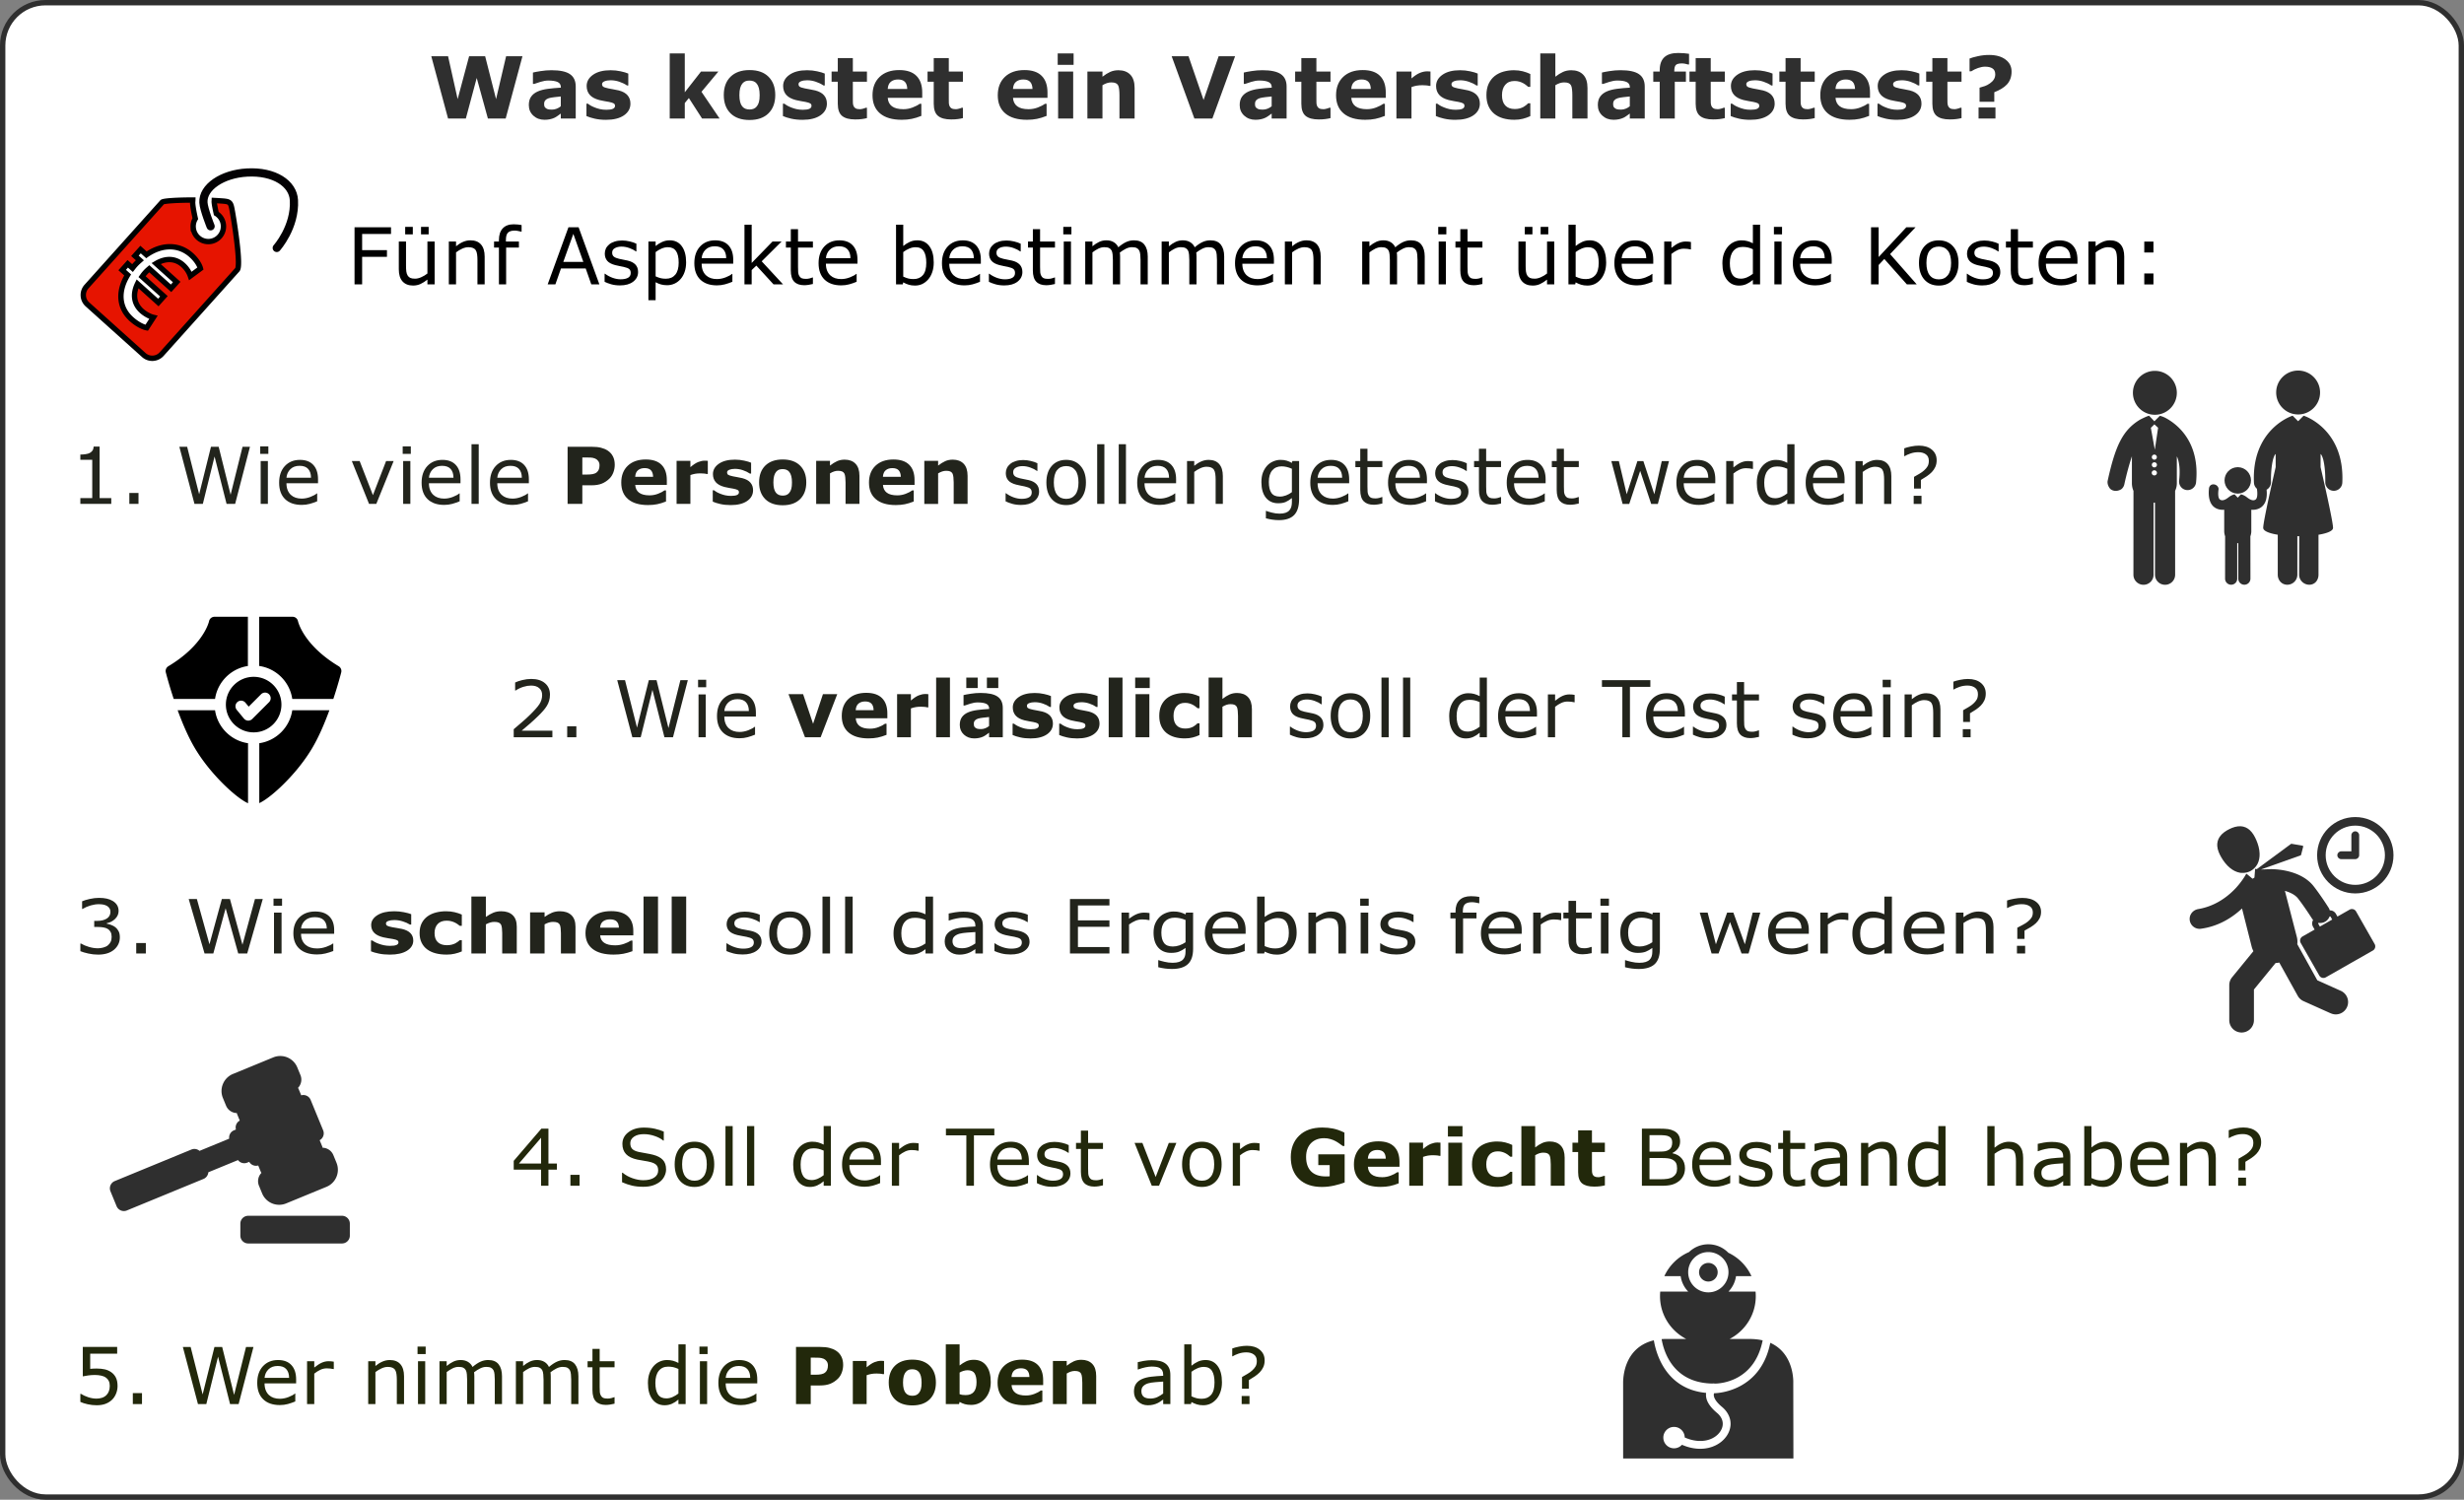 <svg width="460" height="280" viewBox="0 0 460 280" xmlns="http://www.w3.org/2000/svg"><rect x="0" y="0" width="460" height="280" fill="#808080" stroke="none"/><rect style="opacity:1;fill:#fff;fill-opacity:1;fill-rule:nonzero;stroke:#2f2f2f;stroke-width:1;stroke-miterlimit:4;stroke-dasharray:none;stroke-opacity:1" width="459" height="279" x=".5" y="200.5" rx="8" ry="8" transform="translate(0 -200)"/><g style="font-size:13.333px;line-height:0%;font-family:Verdana;-inkscape-font-specification:Verdana;fill:#22241c" aria-label="1. Wie viele Personen sollen getestet werden?"><path style="font-size:14.667px;line-height:1.25" d="M20.772 54.077H15v-1.089h2.22v-7.147H15v-.974q.451 0 .967-.072.516-.079.781-.222.329-.179.516-.451.193-.279.222-.745h1.11v9.611h2.177zm5.085 0h-1.712v-2.041h1.712ZM46.668 43.414l-2.771 10.664h-1.597l-2.242-8.852-2.191 8.852h-1.561l-2.822-10.664h1.454l2.242 8.866 2.206-8.866h1.44l2.227 8.952 2.227-8.952zm3.43 1.325h-1.518v-1.397h1.518zm-.086 9.339h-1.346v-7.999h1.346zm9.36-3.86h-5.894q0 .738.222 1.289.222.544.609.895.372.344.881.516.516.172 1.131.172.816 0 1.64-.322.831-.329 1.182-.644h.072v1.468q-.68.286-1.389.48-.709.193-1.49.193-1.991 0-3.108-1.074-1.117-1.081-1.117-3.065 0-1.962 1.067-3.115 1.074-1.153 2.822-1.153 1.618 0 2.492.945.881.945.881 2.686zM58.062 49.186q-.007-1.06-.537-1.64-.523-.58-1.597-.58-1.081 0-1.726.637-.637.637-.723 1.583zm15.426-3.108-3.237 7.999h-1.353l-3.216-7.999h1.461l2.478 6.367 2.456-6.367zm3.208-1.339H75.178v-1.397h1.518zm-.086 9.339h-1.346v-7.999h1.346zm9.36-3.86h-5.894q0 .738.222 1.289.222.544.609.895.372.344.881.516.516.172 1.131.172.816 0 1.64-.322.831-.329 1.182-.644h.072v1.468q-.68.286-1.389.48-.709.193-1.49.193-1.991 0-3.108-1.074-1.117-1.081-1.117-3.065 0-1.962 1.067-3.115 1.074-1.153 2.822-1.153 1.619 0 2.492.945.881.945.881 2.686zm-1.31-1.031q-.007-1.06-.537-1.64-.523-.58-1.597-.58-1.081 0-1.726.637-.637.637-.723 1.583zm4.712 4.891h-1.346V42.934h1.346zm9.36-3.86h-5.894q0 .738.222 1.289.222.544.609.895.372.344.881.516.516.172 1.131.172.816 0 1.64-.322.831-.329 1.182-.644h.072v1.468q-.68.286-1.389.48-.709.193-1.49.193-1.991 0-3.108-1.074-1.117-1.081-1.117-3.065 0-1.962 1.067-3.115 1.074-1.153 2.822-1.153 1.619 0 2.492.945.881.945.881 2.686zm-1.31-1.031q-.007-1.06-.537-1.64-.523-.58-1.597-.58-1.081 0-1.726.637-.637.637-.723 1.583z" transform="translate(0 40)"/><path style="font-weight:700;font-size:14.667px;line-height:1.25;-inkscape-font-specification:&quot;Verdana Bold&quot;" d="M114.766 46.78q0 .716-.251 1.404-.251.68-.716 1.146-.637.63-1.425.953-.781.322-1.948.322h-1.712v3.473h-2.75V43.414h4.526q1.017 0 1.712.179.702.172 1.239.523.644.423.981 1.081.344.659.344 1.583zm-2.843.065q0-.451-.243-.773-.243-.329-.566-.458-.43-.172-.838-.186-.408-.021-1.089-.021h-.473v3.194h.788q.702 0 1.153-.086.458-.086.766-.344.265-.229.38-.544.122-.322.122-.781zm12.568 3.688h-5.901q.057.945.716 1.447.666.501 1.955.501.816 0 1.583-.294.766-.294 1.21-.63h.286v2.07q-.874.351-1.647.508-.773.158-1.712.158-2.421 0-3.71-1.089-1.289-1.089-1.289-3.101 0-1.991 1.217-3.151 1.225-1.167 3.352-1.167 1.962 0 2.95.995.988.988.988 2.85zm-2.564-1.511q-.021-.809-.401-1.218-.38-.408-1.182-.408-.745 0-1.225.387-.48.387-.537 1.239zm10.212-.53h-.229q-.165-.057-.53-.086-.365-.029-.609-.029-.551 0-.974.072-.422.072-.909.243v5.385h-2.578V46.035h2.578v1.182q.852-.73 1.482-.967.63-.243 1.16-.243.136 0 .308.007.172.007.301.021zm8.45 3.037q0 1.246-1.117 2.012-1.117.759-3.058.759-1.074 0-1.948-.201-.874-.201-1.404-.444V51.535h.236q.193.136.444.301.258.158.723.344.401.165.909.286.508.115 1.089.115.759 0 1.124-.165.365-.172.365-.501 0-.294-.215-.422-.215-.136-.816-.258-.286-.064-.781-.136-.487-.079-.888-.186-1.096-.286-1.626-.888-.53-.609-.53-1.511 0-1.16 1.096-1.927 1.103-.773 3.008-.773.902 0 1.726.186.831.179 1.296.387v2.034h-.222q-.573-.394-1.311-.637-.731-.251-1.482-.251-.623 0-1.053.172-.422.172-.422.487 0 .286.193.437.193.15.909.301.394.079.845.158.458.072.917.186 1.017.265 1.504.838.487.566.487 1.418zm9.933-1.468q0 1.984-1.16 3.13-1.153 1.139-3.244 1.139-2.091 0-3.251-1.139-1.153-1.146-1.153-3.13 0-1.998 1.16-3.137 1.167-1.139 3.244-1.139 2.105 0 3.251 1.146 1.153 1.146 1.153 3.13zm-3.173 1.955q.251-.308.372-.738.129-.437.129-1.203 0-.709-.129-1.189-.129-.48-.358-.766-.229-.294-.551-.415-.322-.122-.695-.122t-.666.1q-.286.1-.551.401-.236.279-.38.766-.136.487-.136 1.225 0 .659.122 1.146.122.48.358.773.229.279.544.408.322.129.73.129.351 0 .666-.115.322-.122.544-.401zm13.098 2.063h-2.592v-3.989q0-.487-.05-.967-.05-.487-.172-.716-.143-.265-.422-.387-.272-.122-.766-.122-.351 0-.716.115-.358.115-.781.365v5.701h-2.578v-8.042h2.578v.888q.688-.537 1.318-.824.637-.286 1.411-.286 1.303 0 2.034.759.738.759.738 2.27zm10.291-3.545h-5.901q.057.945.716 1.447.666.501 1.955.501.816 0 1.583-.294.766-.294 1.21-.63h.286v2.07q-.874.351-1.647.508-.773.158-1.712.158-2.421 0-3.71-1.089-1.289-1.089-1.289-3.101 0-1.991 1.217-3.151 1.225-1.167 3.352-1.167 1.962 0 2.95.995.988.988.988 2.85zm-2.564-1.511q-.021-.809-.401-1.218-.38-.408-1.182-.408-.745 0-1.225.387-.48.387-.537 1.239zm12.461 5.056h-2.592v-3.989q0-.487-.05-.967-.05-.487-.172-.716-.143-.265-.422-.387-.272-.122-.766-.122-.351 0-.716.115-.358.115-.781.365v5.701h-2.578v-8.042h2.578v.888q.688-.537 1.318-.824.637-.286 1.411-.286 1.303 0 2.034.759.738.759.738 2.27z" transform="translate(0 40)"/><path style="font-size:14.667px;line-height:1.25" d="M193.987 51.771q0 1.096-.909 1.798-.902.702-2.471.702-.888 0-1.633-.208-.738-.215-1.239-.466v-1.511h.072q.637.48 1.418.766.78.279 1.497.279.888 0 1.389-.286.501-.286.501-.902 0-.473-.272-.716-.272-.243-1.046-.415-.286-.064-.752-.15-.458-.086-.838-.186-1.053-.279-1.497-.816-.437-.544-.437-1.332 0-.494.201-.931.208-.437.623-.781.401-.337 1.017-.53.623-.201 1.389-.201.716 0 1.447.179.738.172 1.225.423v1.439H193.6q-.516-.38-1.253-.637-.738-.265-1.447-.265-.738 0-1.246.286-.508.279-.508.838 0 .494.308.745.301.251.974.408.372.086.831.172.466.086.773.158.938.215 1.447.738.508.53.508 1.404zm8.744-1.69q0 1.955-1.003 3.087-1.003 1.132-2.686 1.132-1.697 0-2.7-1.132-.996-1.131-.996-3.087 0-1.955.996-3.087 1.003-1.139 2.7-1.139 1.683 0 2.686 1.139 1.003 1.131 1.003 3.087zm-1.389 0q0-1.554-.609-2.306-.609-.759-1.69-.759-1.096 0-1.704.759-.602.752-.602 2.306 0 1.504.609 2.284.609.773 1.697.773 1.074 0 1.683-.766.616-.773.616-2.292zm4.834 3.996h-1.346V42.934h1.346zm4.025 0h-1.346V42.934h1.346zm9.36-3.86h-5.894q0 .738.222 1.289.222.544.609.895.372.344.881.516.516.172 1.131.172.816 0 1.64-.322.831-.329 1.182-.644h.072v1.468q-.68.286-1.389.48-.709.193-1.49.193-1.991 0-3.108-1.074-1.117-1.081-1.117-3.065 0-1.962 1.067-3.115 1.074-1.153 2.822-1.153 1.619 0 2.492.945.881.945.881 2.686zm-1.31-1.031q-.007-1.06-.537-1.64-.523-.58-1.597-.58-1.081 0-1.726.637-.637.637-.723 1.583zm10.04 4.891h-1.346v-4.555q0-.551-.065-1.031-.064-.487-.236-.759-.179-.301-.516-.444-.337-.15-.874-.15-.551 0-1.153.272-.602.272-1.153.695v5.973h-1.346v-7.999h1.346v.888q.63-.523 1.303-.816.673-.294 1.382-.294 1.296 0 1.976.781.68.781.68 2.249zm14.237-.91q0 2.034-.924 2.986-.924.953-2.843.953-.637 0-1.246-.093-.602-.086-1.189-.251v-1.375h.072q.329.129 1.046.315.716.193 1.432.193.688 0 1.139-.165.451-.165.702-.458.251-.279.358-.673.107-.394.107-.881v-.731q-.609.487-1.167.731-.551.236-1.411.236-1.432 0-2.277-1.031-.838-1.038-.838-2.922 0-1.031.286-1.776.294-.752.795-1.296.466-.508 1.131-.788.666-.286 1.325-.286.695 0 1.16.143.473.136.996.422l.086-.344h1.26zm-1.346-1.289v-4.361q-.537-.243-1.003-.344-.458-.107-.917-.107-1.11 0-1.747.745t-.637 2.163q0 1.346.473 2.041.473.695 1.568.695.587 0 1.175-.222.594-.229 1.089-.609zm10.692-1.661h-5.894q0 .738.222 1.289.222.544.609.895.372.344.881.516.516.172 1.131.172.816 0 1.64-.322.831-.329 1.182-.644h.072v1.468q-.68.286-1.389.48-.709.193-1.49.193-1.991 0-3.108-1.074-1.117-1.081-1.117-3.065 0-1.962 1.067-3.115 1.074-1.153 2.822-1.153 1.619 0 2.492.945.881.945.881 2.686zm-1.31-1.031q-.007-1.06-.537-1.64-.523-.58-1.597-.58-1.081 0-1.726.637-.637.637-.723 1.583zm7.505 4.82q-.38.1-.831.165-.444.064-.795.064-1.224 0-1.862-.659-.637-.659-.637-2.113v-4.254h-.909v-1.131h.909V43.779h1.346v2.299h2.779v1.131h-2.779v3.645q0 .63.029.988.029.351.201.659.158.286.43.423.279.129.845.129.33 0 .688-.093.358-.1.516-.165h.072zm8.322-3.788h-5.894q0 .738.222 1.289.222.544.609.895.372.344.881.516.516.172 1.132.172.816 0 1.64-.322.831-.329 1.182-.644h.072v1.468q-.68.286-1.389.48-.709.193-1.49.193-1.991 0-3.108-1.074-1.117-1.081-1.117-3.065 0-1.962 1.067-3.115 1.074-1.153 2.822-1.153 1.619 0 2.492.945.881.945.881 2.686zm-1.31-1.031q-.007-1.06-.537-1.64-.523-.58-1.597-.58-1.081 0-1.726.637-.637.637-.723 1.583zm9.066 2.585q0 1.096-.909 1.798-.902.702-2.471.702-.888 0-1.633-.208-.738-.215-1.239-.466v-1.511h.072q.637.48 1.418.766.78.279 1.497.279.888 0 1.389-.286.501-.286.501-.902 0-.473-.272-.716-.272-.243-1.046-.415-.286-.064-.752-.15-.458-.086-.838-.186-1.053-.279-1.497-.816-.437-.544-.437-1.332 0-.494.201-.931.208-.437.623-.781.401-.337 1.017-.53.623-.201 1.389-.201.716 0 1.447.179.738.172 1.225.423v1.439h-.072q-.516-.38-1.253-.637-.738-.265-1.447-.265-.738 0-1.246.286-.508.279-.508.838 0 .494.308.745.301.251.974.408.372.086.831.172.466.086.773.158.938.215 1.447.738.508.53.508 1.404zm6.08 2.234q-.38.1-.831.165-.444.064-.795.064-1.224 0-1.862-.659-.637-.659-.637-2.113v-4.254h-.909v-1.131h.909V43.779h1.346v2.299h2.779v1.131h-2.779v3.645q0 .63.029.988.029.351.201.659.158.286.43.423.279.129.845.129.33 0 .688-.093.358-.1.516-.165h.072zm8.322-3.788h-5.894q0 .738.222 1.289.222.544.609.895.372.344.881.516.516.172 1.131.172.816 0 1.64-.322.831-.329 1.182-.644h.072v1.468q-.68.286-1.389.48-.709.193-1.49.193-1.991 0-3.108-1.074-1.117-1.081-1.117-3.065 0-1.962 1.067-3.115 1.074-1.153 2.822-1.153 1.619 0 2.492.945.881.945.881 2.686zm-1.311-1.031q-.007-1.06-.537-1.64-.523-.58-1.597-.58-1.081 0-1.726.637-.637.637-.723 1.583zm7.505 4.82q-.38.1-.831.165-.444.064-.795.064-1.224 0-1.862-.659-.637-.659-.637-2.113v-4.254h-.909v-1.131h.909V43.779h1.346v2.299h2.779v1.131h-2.779v3.645q0 .63.029.988.029.351.201.659.158.286.43.423.279.129.845.129.33 0 .688-.093.358-.1.516-.165h.072zm16.844-7.928-2.084 7.999h-1.246l-2.055-6.166-2.041 6.166h-1.239l-2.105-7.999h1.404l1.468 6.195 1.998-6.195h1.11l2.048 6.195 1.389-6.195zm8.637 4.139h-5.894q0 .738.222 1.289.222.544.609.895.372.344.881.516.516.172 1.131.172.816 0 1.64-.322.831-.329 1.182-.644h.072v1.468q-.68.286-1.389.48-.709.193-1.49.193-1.991 0-3.108-1.074-1.117-1.081-1.117-3.065 0-1.962 1.067-3.115 1.074-1.153 2.822-1.153 1.619 0 2.492.945.881.945.881 2.686zm-1.311-1.031q-.007-1.06-.537-1.64-.523-.58-1.597-.58-1.081 0-1.726.637-.637.637-.723 1.583zm8.343-1.64h-.072q-.301-.072-.587-.1-.279-.036-.666-.036-.623 0-1.203.279-.58.272-1.117.709v5.679h-1.346V46.078h1.346v1.182q.802-.644 1.411-.909.616-.272 1.253-.272.351 0 .508.021.158.014.473.064zm7.756 6.531h-1.346v-.838q-.58.501-1.21.781t-1.368.279q-1.432 0-2.277-1.103-.838-1.103-.838-3.058 0-1.017.286-1.812.294-.795.788-1.353.487-.544 1.131-.831.652-.286 1.346-.286.63 0 1.117.136.487.129 1.024.408V42.934h1.346zm-1.346-1.97v-4.59q-.544-.243-.974-.337-.43-.093-.938-.093-1.131 0-1.762.788-.63.788-.63 2.234 0 1.425.487 2.17.487.738 1.561.738.573 0 1.16-.251.587-.258 1.096-.659zm10.692-1.891h-5.894q0 .738.222 1.289.222.544.609.895.372.344.881.516.516.172 1.131.172.816 0 1.64-.322.831-.329 1.182-.644h.072v1.468q-.68.286-1.389.48-.709.193-1.49.193-1.991 0-3.108-1.074-1.117-1.081-1.117-3.065 0-1.962 1.067-3.115 1.074-1.153 2.822-1.153 1.619 0 2.492.945.881.945.881 2.686zm-1.31-1.031q-.007-1.06-.537-1.64-.523-.58-1.597-.58-1.081 0-1.726.637-.637.637-.723 1.583zm10.04 4.891h-1.346v-4.555q0-.551-.065-1.031-.065-.487-.236-.759-.179-.301-.516-.444-.337-.15-.874-.15-.551 0-1.153.272-.602.272-1.153.695v5.973h-1.346v-7.999h1.346v.888q.63-.523 1.303-.816.673-.294 1.382-.294 1.296 0 1.977.781.68.781.68 2.249zm8.465-8.157q0 .702-.251 1.253-.251.544-.659.967-.401.408-.924.766-.523.358-1.11.695v1.611h-1.282v-2.184q.466-.265 1.003-.58.544-.315.888-.637.415-.372.644-.766.229-.401.229-1.017 0-.809-.551-1.203-.544-.401-1.411-.401-.773 0-1.468.243-.688.243-1.089.494h-.072v-1.461q.501-.193 1.268-.344.773-.158 1.461-.158 1.54 0 2.428.752.895.745.895 1.969zm-2.829 8.157h-1.461v-1.511h1.461z" transform="translate(0 40)"/></g><g style="font-size:13.333px;line-height:0%;font-family:Verdana;-inkscape-font-specification:Verdana;fill:#22280b" aria-label="4. Soll der Test vor Gericht Bestand haben?"><path style="font-size:14.667px;line-height:1.25" d="M103.969 178.377h-1.583v3.001h-1.375v-3.001h-5.106v-1.647l5.163-6.016h1.318v6.517h1.583zm-2.958-1.146v-4.812l-4.132 4.812zm7.19 4.146h-1.712v-2.041h1.712zm16.149-3.044q0 .623-.294 1.232-.286.609-.809 1.031-.573.458-1.339.716-.759.258-1.833.258-1.153 0-2.077-.215-.917-.215-1.869-.637v-1.776h.1q.809.673 1.869 1.038 1.06.365 1.991.365 1.318 0 2.048-.494.738-.494.738-1.318 0-.709-.351-1.046-.344-.337-1.053-.523-.537-.143-1.167-.236-.623-.093-1.325-.236-1.418-.301-2.105-1.024-.68-.731-.68-1.898 0-1.339 1.131-2.191 1.131-.859 2.872-.859 1.124 0 2.062.215.938.215 1.661.53v1.676h-.1q-.609-.516-1.604-.852-.988-.344-2.027-.344-1.139 0-1.833.473-.688.473-.688 1.218 0 .666.344 1.046.344.38 1.21.58.458.1 1.303.243t1.432.294q1.189.315 1.79.953.602.637.602 1.783zm8.988-.953q0 1.955-1.003 3.087-1.003 1.131-2.686 1.131-1.697 0-2.7-1.131-.996-1.131-.996-3.087 0-1.955.996-3.087 1.003-1.139 2.7-1.139 1.683 0 2.686 1.139 1.003 1.131 1.003 3.087zm-1.389 0q0-1.554-.609-2.306-.609-.759-1.69-.759-1.096 0-1.704.759-.602.752-.602 2.306 0 1.504.609 2.284.609.773 1.697.773 1.074 0 1.683-.766.616-.773.616-2.292zm4.834 3.996h-1.346v-11.143h1.346zm4.025 0h-1.346v-11.143h1.346zm14.309 0h-1.346v-.838q-.58.501-1.21.781t-1.368.279q-1.432 0-2.277-1.103-.838-1.103-.838-3.058 0-1.017.286-1.812.294-.795.788-1.354.487-.544 1.131-.831.652-.286 1.346-.286.63 0 1.117.136.487.129 1.024.408v-3.466h1.346zm-1.346-1.969v-4.59q-.544-.243-.974-.337-.43-.093-.938-.093-1.131 0-1.762.788-.63.788-.63 2.234 0 1.425.487 2.17.487.738 1.561.738.573 0 1.16-.251.587-.258 1.096-.659zm10.692-1.891h-5.894q0 .738.222 1.289.222.544.609.895.372.344.881.516.516.172 1.131.172.816 0 1.64-.322.831-.329 1.182-.645h.072v1.468q-.68.286-1.389.48-.709.193-1.49.193-1.991 0-3.108-1.074-1.117-1.081-1.117-3.065 0-1.962 1.067-3.115 1.074-1.153 2.822-1.153 1.619 0 2.492.945.881.945.881 2.686zm-1.31-1.031q-.007-1.06-.537-1.64-.523-.58-1.597-.58-1.081 0-1.726.637-.637.637-.723 1.583zm8.343-1.64h-.072q-.301-.071-.587-.1-.279-.036-.666-.036-.623 0-1.203.279-.58.272-1.117.709v5.679h-1.346v-7.999h1.346v1.182q.802-.644 1.411-.909.616-.272 1.253-.272.351 0 .508.021.158.014.473.065zm14.137-2.872h-3.81v9.403h-1.418v-9.403h-3.81v-1.26h9.038zm6.445 5.543h-5.894q0 .738.222 1.289.222.544.609.895.372.344.881.516.516.172 1.131.172.816 0 1.64-.322.831-.329 1.182-.645h.072v1.468q-.68.286-1.389.48-.709.193-1.49.193-1.991 0-3.108-1.074-1.117-1.081-1.117-3.065 0-1.962 1.067-3.115 1.074-1.153 2.822-1.153 1.619 0 2.492.945.881.945.881 2.686zm-1.31-1.031q-.007-1.06-.537-1.64-.523-.58-1.597-.58-1.081 0-1.726.637-.637.637-.723 1.583zm9.066 2.585q0 1.096-.909 1.798-.902.702-2.471.702-.888 0-1.633-.208-.738-.215-1.239-.466v-1.511h.072q.637.48 1.418.766.781.279 1.497.279.888 0 1.389-.286.501-.286.501-.902 0-.473-.272-.716-.272-.243-1.046-.415-.286-.065-.752-.15-.458-.086-.838-.186-1.053-.279-1.497-.816-.437-.544-.437-1.332 0-.494.201-.931.208-.437.623-.781.401-.337 1.017-.53.623-.201 1.389-.201.716 0 1.447.179.738.172 1.225.423v1.439h-.072q-.516-.38-1.253-.637-.738-.265-1.447-.265-.738 0-1.246.286-.508.279-.508.838 0 .494.308.745.301.251.974.408.372.086.831.172.465.086.773.158.938.215 1.447.738.508.53.508 1.404zm6.08 2.234q-.38.1-.831.165-.444.065-.795.065-1.225 0-1.862-.659-.637-.659-.637-2.113v-4.254h-.909v-1.131h.909V171.08h1.346v2.299h2.779v1.131h-2.779v3.645q0 .63.029.988.029.351.201.659.158.286.43.422.279.129.845.129.33 0 .688-.093.358-.1.516-.165h.072zm13.7-7.928-3.237 7.999h-1.353l-3.216-7.999h1.461l2.478 6.367 2.456-6.367zm8.45 4.003q0 1.955-1.003 3.087-1.003 1.131-2.686 1.131-1.697 0-2.7-1.131-.995-1.131-.995-3.087 0-1.955.995-3.087 1.003-1.139 2.7-1.139 1.683 0 2.686 1.139 1.003 1.131 1.003 3.087zm-1.389 0q0-1.554-.609-2.306-.609-.759-1.69-.759-1.096 0-1.704.759-.602.752-.602 2.306 0 1.504.609 2.284.609.773 1.697.773 1.074 0 1.683-.766.616-.773.616-2.292zm8.465-2.535h-.072q-.301-.072-.587-.1-.279-.036-.666-.036-.623 0-1.203.279-.58.272-1.117.709v5.679h-1.346v-7.999h1.346v1.182q.802-.644 1.411-.909.616-.272 1.253-.272.351 0 .508.021.158.014.473.065z" transform="translate(0 40)"/><path style="font-weight:700;font-size:14.667px;line-height:1.25;-inkscape-font-specification:&quot;Verdana Bold&quot;" d="M251.03 180.769q-.716.279-1.898.559-1.182.272-2.356.272-2.721 0-4.261-1.475-1.54-1.482-1.54-4.089 0-2.485 1.554-4.003 1.554-1.525 4.333-1.525 1.053 0 2.005.193.953.186 2.12.752v2.499h-.308q-.2-.15-.587-.422-.387-.279-.745-.473-.415-.229-.974-.394-.551-.165-1.174-.165-.731 0-1.325.215-.594.215-1.067.659-.451.43-.716 1.096-.258.659-.258 1.525 0 1.769.938 2.707.938.938 2.771.938.158 0 .344-.007.193-.007.351-.021v-2.091h-2.127v-2.012h4.92zm10.241-2.936h-5.901q.057.945.716 1.447.666.501 1.955.501.816 0 1.583-.294.766-.294 1.21-.63h.286v2.07q-.874.351-1.647.508-.773.158-1.712.158-2.421 0-3.71-1.089-1.289-1.089-1.289-3.101 0-1.991 1.217-3.151 1.225-1.167 3.352-1.167 1.962 0 2.95.996.988.988.988 2.85zm-2.564-1.511q-.021-.809-.401-1.218-.38-.408-1.182-.408-.745 0-1.225.387-.48.387-.537 1.239zm10.212-.53h-.229q-.165-.057-.53-.086-.365-.029-.609-.029-.551 0-.974.072-.422.072-.909.243v5.385h-2.578v-8.042h2.578v1.182q.852-.731 1.482-.967.63-.243 1.16-.243.136 0 .308.007.172.007.301.021zm4.039 5.586h-2.578v-8.042h2.578zm.072-9.188h-2.721v-1.955h2.721zm6.553 9.403q-1.053 0-1.927-.251-.867-.251-1.511-.773-.637-.523-.988-1.318-.351-.795-.351-1.862 0-1.124.372-1.941.38-.816 1.053-1.353.652-.508 1.504-.745.852-.236 1.769-.236.824 0 1.518.179.695.179 1.296.466v2.199h-.365q-.15-.129-.365-.301-.208-.172-.516-.337-.294-.158-.645-.258-.351-.107-.816-.107-1.031 0-1.59.659-.551.652-.551 1.776 0 1.16.566 1.762.573.602 1.619.602.487 0 .874-.107.394-.115.652-.265.243-.143.43-.301.186-.158.344-.308h.365v2.199q-.609.286-1.275.451-.659.172-1.461.172zm12.518-.215h-2.592v-3.989q0-.487-.05-.967-.05-.487-.172-.716-.143-.265-.422-.387-.272-.122-.766-.122-.351 0-.716.115-.358.115-.781.365v5.7h-2.578v-11.143h2.578v3.989q.688-.537 1.318-.824.637-.286 1.411-.286 1.303 0 2.034.759.738.759.738 2.27zm7.512-.072q-.415.107-.881.165-.466.065-1.139.065-1.504 0-2.242-.609-.73-.609-.73-2.084v-3.76h-1.06v-1.747h1.06v-2.299h2.578v2.299h2.413v1.747h-2.413v2.85q0 .423.007.738.007.315.115.566.1.251.351.401.258.143.745.143.201 0 .523-.086.329-.086.458-.158h.215z" transform="translate(0 40)"/><path style="font-size:14.667px;line-height:1.25" d="M314.567 178.098q0 .795-.301 1.404-.301.609-.809 1.003-.602.473-1.325.673-.716.201-1.826.201h-3.781v-10.663h3.158q1.167 0 1.747.086.58.086 1.11.358.587.308.852.795.265.48.265 1.153 0 .759-.387 1.296-.387.53-1.031.852v.057q1.081.222 1.704.953.623.723.623 1.833zm-2.385-4.805q0-.387-.129-.652-.129-.265-.415-.43-.337-.193-.816-.236-.48-.05-1.189-.05h-1.69v3.079h1.833q.666 0 1.06-.064.394-.072.73-.286.337-.215.473-.551.143-.344.143-.809zm.909 4.863q0-.645-.193-1.024-.193-.38-.702-.645-.344-.179-.838-.229-.487-.057-1.189-.057h-2.227v3.967h1.876q.931 0 1.525-.093.594-.1.974-.358.401-.279.587-.637.186-.358.186-.924zm10.076-.637h-5.894q0 .738.222 1.289.222.544.609.895.372.344.881.516.516.172 1.131.172.816 0 1.64-.322.831-.329 1.182-.644h.072v1.468q-.68.286-1.389.48-.709.193-1.49.193-1.991 0-3.108-1.074-1.117-1.081-1.117-3.065 0-1.962 1.067-3.115 1.074-1.153 2.822-1.153 1.619 0 2.492.945.881.945.881 2.686zm-1.311-1.031q-.007-1.06-.537-1.64-.523-.58-1.597-.58-1.081 0-1.726.637-.637.637-.723 1.583zm9.066 2.585q0 1.096-.909 1.798-.902.702-2.471.702-.888 0-1.633-.208-.738-.215-1.239-.466v-1.511h.072q.637.48 1.418.766.781.279 1.497.279.888 0 1.389-.286.501-.286.501-.902 0-.473-.272-.716-.272-.243-1.046-.415-.286-.065-.752-.15-.458-.086-.838-.186-1.053-.279-1.497-.816-.437-.544-.437-1.332 0-.494.201-.931.208-.437.623-.781.401-.337 1.017-.53.623-.201 1.389-.201.716 0 1.447.179.738.172 1.225.423v1.439h-.072q-.516-.38-1.253-.637-.738-.265-1.447-.265-.738 0-1.246.286-.508.279-.508.838 0 .494.308.745.301.251.974.408.372.086.831.172.466.086.773.158.938.215 1.447.738.508.53.508 1.404zm6.08 2.234q-.38.1-.831.165-.444.065-.795.065-1.225 0-1.862-.659-.637-.659-.637-2.113v-4.254h-.909v-1.131h.909V171.08h1.346v2.299h2.779v1.131h-2.779v3.645q0 .63.029.988.029.351.201.659.158.286.43.422.279.129.845.129.33 0 .688-.093.358-.1.516-.165h.072zm7.842.072h-1.339v-.852q-.179.122-.487.344-.301.215-.587.344-.337.165-.773.272-.437.115-1.024.115-1.081 0-1.833-.716-.752-.716-.752-1.826 0-.909.387-1.468.394-.566 1.117-.888.73-.322 1.754-.437 1.024-.115 2.199-.172v-.208q0-.458-.165-.759-.158-.301-.458-.473-.286-.165-.688-.222-.401-.057-.838-.057-.53 0-1.182.143-.652.136-1.346.401h-.072v-1.368q.394-.107 1.139-.236.745-.129 1.468-.129.845 0 1.468.143.63.136 1.089.473.451.329.688.852.236.523.236 1.296zm-1.339-1.969v-2.227q-.616.036-1.454.107-.831.072-1.318.208-.58.165-.938.516-.358.344-.358.953 0 .688.415 1.038.415.344 1.268.344.709 0 1.296-.272.587-.279 1.089-.666zm10.62 1.969h-1.346v-4.555q0-.551-.065-1.031-.065-.487-.236-.759-.179-.301-.516-.444-.337-.15-.874-.15-.551 0-1.153.272-.602.272-1.153.695v5.973h-1.346v-7.999h1.346v.888q.63-.523 1.303-.816.673-.294 1.382-.294 1.296 0 1.977.781.68.781.68 2.249zm9.081 0h-1.346v-.838q-.58.501-1.21.781t-1.368.279q-1.432 0-2.277-1.103-.838-1.103-.838-3.058 0-1.017.287-1.812.294-.795.788-1.353.487-.544 1.131-.831.652-.286 1.346-.286.63 0 1.117.136.487.129 1.024.408v-3.466h1.346zm-1.346-1.969v-4.59q-.544-.243-.974-.337-.43-.093-.938-.093-1.132 0-1.762.788-.63.788-.63 2.234 0 1.425.487 2.17.487.738 1.561.738.573 0 1.16-.251.587-.258 1.096-.659zm15.841 1.969h-1.346v-4.555q0-.551-.065-1.031-.064-.487-.236-.759-.179-.301-.516-.444-.337-.15-.874-.15-.551 0-1.153.272-.602.272-1.153.695v5.973h-1.346v-11.143h1.346v4.032q.63-.523 1.303-.816.673-.294 1.382-.294 1.296 0 1.977.781.68.781.68 2.249zm8.809 0h-1.339v-.852q-.179.122-.487.344-.301.215-.587.344-.337.165-.773.272-.437.115-1.024.115-1.081 0-1.833-.716-.752-.716-.752-1.826 0-.909.387-1.468.394-.566 1.117-.888.731-.322 1.755-.437 1.024-.115 2.199-.172v-.208q0-.458-.165-.759-.158-.301-.458-.473-.286-.165-.688-.222-.401-.057-.838-.057-.53 0-1.182.143-.652.136-1.346.401h-.072v-1.368q.394-.107 1.139-.236.745-.129 1.468-.129.845 0 1.468.143.63.136 1.089.473.451.329.688.852.236.523.236 1.296zm-1.339-1.969v-2.227q-.616.036-1.454.107-.831.072-1.318.208-.58.165-.938.516-.358.344-.358.953 0 .688.415 1.038.415.344 1.268.344.709 0 1.296-.272.587-.279 1.089-.666zm10.971-2.091q0 1.003-.286 1.805-.279.802-.759 1.346-.508.566-1.117.852-.609.279-1.339.279-.68 0-1.189-.165-.508-.158-1.003-.43l-.086.372h-1.26v-11.143h1.346v3.982q.566-.466 1.203-.759.637-.301 1.432-.301 1.418 0 2.234 1.089.824 1.089.824 3.072zm-1.389.036q0-1.432-.473-2.17-.473-.745-1.525-.745-.587 0-1.189.258-.602.251-1.117.652v4.583q.573.258.981.358.415.1.938.1 1.117 0 1.747-.731.637-.738.637-2.306zm10.184.165h-5.894q0 .738.222 1.289.222.544.609.895.372.344.881.516.516.172 1.131.172.816 0 1.64-.322.831-.33 1.182-.645h.072v1.468q-.68.286-1.389.48-.709.193-1.49.193-1.991 0-3.108-1.074-1.117-1.081-1.117-3.065 0-1.962 1.067-3.115 1.074-1.153 2.822-1.153 1.618 0 2.492.945.881.945.881 2.686zm-1.31-1.031q-.007-1.06-.537-1.64-.523-.58-1.597-.58-1.081 0-1.726.637-.637.637-.723 1.583zm10.04 4.891h-1.346v-4.555q0-.551-.065-1.031-.064-.487-.236-.759-.179-.301-.516-.444-.337-.15-.874-.15-.551 0-1.153.272-.602.272-1.153.695v5.973h-1.346v-7.999h1.346v.888q.63-.523 1.303-.816.673-.294 1.382-.294 1.296 0 1.977.781.68.781.68 2.249zm8.465-8.157q0 .702-.251 1.253-.251.544-.659.967-.401.408-.924.766-.523.358-1.11.695v1.611h-1.282v-2.184q.466-.265 1.003-.58.544-.315.888-.637.415-.372.644-.766.229-.401.229-1.017 0-.809-.551-1.203-.544-.401-1.411-.401-.773 0-1.468.243-.688.243-1.089.494h-.072v-1.461q.501-.193 1.268-.344.773-.158 1.461-.158 1.54 0 2.428.752.895.745.895 1.969zm-2.829 8.157h-1.461v-1.511h1.461z" transform="translate(0 40)"/></g><g style="font-size:13.333px;line-height:0%;font-family:Verdana;-inkscape-font-specification:Verdana;fill:#22280b" aria-label="5. Wer nimmt die Proben ab?"><path style="font-size:14.667px;line-height:1.25" d="M21.947 218.749q0 .745-.272 1.425-.272.68-.745 1.146-.516.501-1.232.773-.709.265-1.647.265-.874 0-1.683-.186-.809-.179-1.368-.437v-1.511h.1q.587.372 1.375.637.788.258 1.547.258.508 0 .981-.143.48-.143.852-.501.315-.308.473-.738.165-.43.165-.995 0-.551-.193-.931-.186-.38-.523-.609-.372-.272-.909-.38-.53-.115-1.189-.115-.63 0-1.218.086-.58.086-1.003.172v-5.493h6.417v1.253h-5.035v2.836q.308-.029.63-.043.322-.014.559-.014.867 0 1.518.15.652.143 1.196.516.573.394.888 1.017.315.623.315 1.561zm4.562 3.387h-1.712v-2.041h1.712zm20.811-10.663-2.772 10.663h-1.597l-2.241-8.852-2.191 8.852H36.957l-2.822-10.663h1.454l2.242 8.866 2.206-8.866h1.44l2.227 8.952 2.227-8.952zm7.964 6.803h-5.894q0 .738.222 1.289.222.544.609.895.372.344.881.516.516.172 1.131.172.816 0 1.64-.322.831-.329 1.182-.644h.072v1.468q-.68.286-1.389.48-.709.193-1.49.193-1.991 0-3.108-1.074-1.117-1.081-1.117-3.065 0-1.962 1.067-3.115 1.074-1.153 2.822-1.153 1.619 0 2.492.945.881.945.881 2.686zm-1.311-1.031q-.007-1.06-.537-1.64-.523-.58-1.597-.58-1.081 0-1.726.637-.637.637-.723 1.583zm8.343-1.64h-.072q-.301-.072-.587-.1-.279-.036-.666-.036-.623 0-1.203.279-.58.272-1.117.709v5.679h-1.346v-7.999h1.346v1.182q.802-.645 1.411-.909.616-.272 1.253-.272.351 0 .508.021.158.014.473.065zm13.113 6.531h-1.346v-4.555q0-.551-.065-1.031-.064-.487-.236-.759-.179-.301-.516-.444-.337-.15-.874-.15-.551 0-1.153.272-.602.272-1.153.695v5.973h-1.346v-7.999h1.346v.888q.63-.523 1.303-.816.673-.294 1.382-.294 1.296 0 1.977.781.68.781.68 2.249zm4.039-9.339h-1.518v-1.397h1.518zm-.086 9.339h-1.346v-7.999h1.346zm14.337 0h-1.346v-4.555q0-.516-.05-.995-.043-.48-.193-.766-.165-.308-.473-.466-.308-.158-.888-.158-.566 0-1.131.286-.566.279-1.131.716.021.165.036.387.014.215.014.43v5.12h-1.346v-4.555q0-.53-.05-1.003-.043-.48-.193-.766-.165-.308-.473-.458-.308-.158-.888-.158-.551 0-1.11.272-.551.272-1.103.695v5.973h-1.346v-7.999h1.346v.888q.63-.523 1.253-.816.63-.294 1.339-.294.817 0 1.382.344.573.344.852.952.816-.688 1.49-.988.673-.308 1.44-.308 1.318 0 1.941.802.63.795.63 2.227zm14.266 0h-1.346v-4.555q0-.516-.05-.995-.043-.48-.193-.766-.165-.308-.473-.466-.308-.158-.888-.158-.566 0-1.131.286-.566.279-1.131.716.021.165.036.387.014.215.014.43v5.12h-1.346v-4.555q0-.53-.05-1.003-.043-.48-.194-.766-.165-.308-.473-.458-.308-.158-.888-.158-.551 0-1.11.272-.551.272-1.103.695v5.973h-1.346v-7.999h1.346v.888q.63-.523 1.253-.816.63-.294 1.339-.294.816 0 1.382.344.573.344.852.952.816-.688 1.49-.988.673-.308 1.439-.308 1.318 0 1.941.802.63.795.63 2.227zm6.746-.072q-.38.1-.831.165-.444.064-.795.064-1.225 0-1.862-.659-.637-.659-.637-2.113v-4.254h-.909v-1.131h.909v-2.299h1.346v2.299h2.779v1.131h-2.779v3.645q0 .63.029.988.029.351.201.659.158.286.43.423.279.129.845.129.329 0 .688-.093.358-.1.516-.165h.072zm13.27.072h-1.346v-.838q-.58.501-1.21.781-.63.279-1.368.279-1.432 0-2.277-1.103-.838-1.103-.838-3.058 0-1.017.286-1.812.294-.795.788-1.353.487-.544 1.131-.831.652-.286 1.346-.286.63 0 1.117.136.487.129 1.024.408v-3.466h1.346zm-1.346-1.969v-4.59q-.544-.243-.974-.337-.43-.093-.938-.093-1.132 0-1.762.788-.63.788-.63 2.234 0 1.425.487 2.17.487.738 1.561.738.573 0 1.16-.251.587-.258 1.096-.659zm5.443-7.369h-1.518v-1.397h1.518zm-.086 9.339h-1.346v-7.999h1.346zm9.36-3.86h-5.894q0 .738.222 1.289.222.544.609.895.372.344.881.516.516.172 1.131.172.816 0 1.64-.322.831-.329 1.182-.644h.072v1.468q-.68.286-1.389.48-.709.193-1.49.193-1.991 0-3.108-1.074-1.117-1.081-1.117-3.065 0-1.962 1.067-3.115 1.074-1.153 2.822-1.153 1.618 0 2.492.945.881.945.881 2.686zm-1.31-1.031q-.007-1.06-.537-1.64-.523-.58-1.597-.58-1.081 0-1.726.637-.637.637-.723 1.583z" transform="translate(0 40)"/><path style="font-weight:700;font-size:14.667px;line-height:1.25;-inkscape-font-specification:&quot;Verdana Bold&quot;" d="M157.406 214.839q0 .716-.251 1.404-.251.68-.716 1.146-.637.63-1.425.953-.781.322-1.948.322h-1.712v3.473h-2.75v-10.664h4.526q1.017 0 1.712.179.702.172 1.239.523.644.422.981 1.081.344.659.344 1.583zm-2.843.065q0-.451-.243-.773-.243-.329-.566-.458-.43-.172-.838-.186-.408-.021-1.089-.021h-.473v3.194h.788q.702 0 1.153-.086.458-.086.766-.344.265-.229.38-.544.122-.322.122-.781zm10.477 1.647h-.229q-.165-.057-.53-.086-.365-.029-.609-.029-.551 0-.974.072-.422.072-.909.243v5.385h-2.578v-8.042h2.578v1.182q.852-.731 1.482-.967.63-.243 1.16-.243.136 0 .308.007t.301.021zm9.682 1.568q0 1.984-1.16 3.13-1.153 1.139-3.244 1.139-2.091 0-3.251-1.139-1.153-1.146-1.153-3.13 0-1.998 1.16-3.137 1.167-1.139 3.244-1.139 2.105 0 3.251 1.146 1.153 1.146 1.153 3.13zm-3.173 1.955q.251-.308.372-.738.129-.437.129-1.203 0-.709-.129-1.189-.129-.48-.358-.766-.229-.294-.551-.415-.322-.122-.695-.122t-.666.1q-.286.1-.551.401-.236.279-.38.766-.136.487-.136 1.225 0 .659.122 1.146.122.48.358.773.229.279.544.408.322.129.73.129.351 0 .666-.115.322-.122.544-.401zm13.414-2.07q0 1.898-1.053 3.094-1.046 1.196-2.614 1.196-.673 0-1.182-.143-.508-.143-.967-.415l-.107.401H176.57v-11.143h2.578v3.939q.594-.473 1.21-.766.623-.294 1.432-.294 1.525 0 2.349 1.103.824 1.096.824 3.029zm-2.657.05q0-1.074-.365-1.654-.365-.58-1.303-.58-.365 0-.752.115-.387.107-.738.315v4.039q.279.1.53.136.251.036.602.036 1.024 0 1.525-.602.501-.602.501-1.805zm12.44.537h-5.901q.057.945.716 1.447.666.501 1.955.501.816 0 1.583-.294t1.21-.63h.286v2.07q-.874.351-1.647.508-.773.158-1.712.158-2.421 0-3.71-1.089-1.289-1.089-1.289-3.101 0-1.991 1.217-3.151 1.225-1.167 3.352-1.167 1.962 0 2.951.996.988.988.988 2.85zm-2.564-1.511q-.021-.809-.401-1.218-.38-.408-1.182-.408-.745 0-1.225.387-.48.387-.537 1.239zm12.461 5.056h-2.592v-3.989q0-.487-.05-.967-.05-.487-.172-.716-.143-.265-.422-.387-.272-.122-.766-.122-.351 0-.716.115-.358.115-.781.365v5.7h-2.578v-8.042h2.578v.888q.688-.537 1.318-.824.637-.286 1.411-.286 1.303 0 2.034.759.738.759.738 2.27z" transform="translate(0 40)"/><path style="font-size:14.667px;line-height:1.25" d="M218.493 222.137h-1.339v-.852q-.179.122-.487.344-.301.215-.587.344-.337.165-.773.272-.437.115-1.024.115-1.081 0-1.833-.716-.752-.716-.752-1.826 0-.909.387-1.468.394-.566 1.117-.888.731-.322 1.754-.437 1.024-.115 2.199-.172v-.208q0-.458-.165-.759-.158-.301-.458-.473-.286-.165-.688-.222-.401-.057-.838-.057-.53 0-1.182.143-.652.136-1.346.401h-.072v-1.368q.394-.107 1.139-.236.745-.129 1.468-.129.845 0 1.468.143.63.136 1.089.473.451.33.688.852.236.523.236 1.296zm-1.339-1.969V217.94q-.616.036-1.454.107-.831.072-1.318.208-.58.165-.938.516-.358.344-.358.953 0 .688.415 1.038.415.344 1.268.344.709 0 1.296-.272.587-.279 1.089-.666zm10.971-2.091q0 1.003-.286 1.805-.279.802-.759 1.346-.508.566-1.117.852-.609.279-1.339.279-.68 0-1.189-.165-.508-.158-1.003-.43l-.086.372h-1.26v-11.143h1.346v3.982q.566-.466 1.203-.759.637-.301 1.432-.301 1.418 0 2.234 1.089.824 1.089.824 3.072zm-1.389.036q0-1.432-.473-2.17-.473-.745-1.525-.745-.587 0-1.189.258-.602.251-1.117.652v4.583q.573.258.981.358.415.1.938.1 1.117 0 1.747-.731.637-.738.637-2.306zm9.36-4.132q0 .702-.251 1.253-.251.544-.659.967-.401.408-.924.766-.523.358-1.11.695v1.611h-1.282v-2.184q.466-.265 1.003-.58.544-.315.888-.637.415-.372.645-.766.229-.401.229-1.017 0-.809-.551-1.203-.544-.401-1.411-.401-.773 0-1.468.243-.688.243-1.089.494h-.072v-1.461q.501-.193 1.268-.344.773-.158 1.461-.158 1.54 0 2.428.752.895.745.895 1.969zm-2.829 8.157h-1.461v-1.511h1.461z" transform="translate(0 40)"/></g><g style="font-size:13.333px;line-height:0%;font-family:Verdana;-inkscape-font-specification:Verdana;fill:#22241c" aria-label="2. Wie verlässlich soll der Test sein?"><path style="font-size:14.667px;line-height:1.25" d="M103.124 97.643h-7.219v-1.497l1.504-1.289q.759-.644 1.411-1.282 1.375-1.332 1.883-2.113.508-.788.508-1.697 0-.831-.551-1.296-.544-.473-1.525-.473-.652 0-1.411.229-.759.229-1.482.702h-.072v-1.504q.508-.251 1.354-.458.852-.208 1.647-.208 1.64 0 2.571.795.931.788.931 2.141 0 .609-.158 1.139-.15.523-.451.996-.279.444-.659.874-.372.43-.909.953-.766.752-1.583 1.461-.816.702-1.525 1.303h5.736zm4.476 0h-1.712v-2.041h1.712zm20.811-10.663L125.64 97.643h-1.597l-2.241-8.852-2.191 8.852h-1.561l-2.822-10.663h1.454l2.242 8.866 2.206-8.866h1.439l2.227 8.952 2.227-8.952zm3.43 1.325h-1.518v-1.397h1.518zm-.086 9.339h-1.346v-7.999h1.346zm9.36-3.86h-5.894q0 .738.222 1.289.222.544.609.895.372.344.881.516.516.172 1.131.172.816 0 1.64-.322.831-.329 1.182-.644h.072v1.468q-.68.286-1.389.48-.709.193-1.49.193-1.991 0-3.108-1.074-1.117-1.081-1.117-3.065 0-1.962 1.067-3.115 1.074-1.153 2.822-1.153 1.619 0 2.492.945.881.945.881 2.686zm-1.311-1.031q-.007-1.06-.537-1.64-.523-.58-1.597-.58-1.081 0-1.726.637-.637.637-.723 1.583z" transform="translate(0 40)"/><path style="font-weight:700;font-size:14.667px;line-height:1.25;-inkscape-font-specification:&quot;Verdana Bold&quot;" d="m156.305 89.601-3.101 8.042h-2.922l-3.079-8.042h2.728l1.862 5.529 1.841-5.529zm9.353 4.497h-5.901q.057.945.716 1.447.666.501 1.955.501.816 0 1.583-.294.766-.294 1.21-.63h.286v2.07q-.874.351-1.647.508-.773.158-1.712.158-2.421 0-3.71-1.089-1.289-1.089-1.289-3.101 0-1.991 1.217-3.151 1.225-1.167 3.352-1.167 1.962 0 2.951.996.988.988.988 2.85zm-2.564-1.511q-.021-.809-.401-1.218-.38-.408-1.182-.408-.745 0-1.225.387-.48.387-.537 1.239zm10.212-.53h-.229q-.165-.057-.53-.086-.365-.029-.609-.029-.551 0-.974.072-.422.072-.909.243v5.385h-2.578v-8.042h2.578v1.182q.852-.731 1.482-.967.63-.243 1.16-.243.136 0 .308.007t.301.021zm4.039 5.586h-2.578V86.5h2.578zm7.305-2.098V93.869q-.523.043-1.131.122-.609.072-.924.172-.387.122-.594.358-.201.229-.201.609 0 .251.043.408.043.158.215.301.165.143.394.215.229.065.716.065.387 0 .781-.158.401-.158.702-.415zm0 1.246q-.208.158-.516.38-.308.222-.58.351-.38.172-.788.251-.408.086-.895.086-1.146 0-1.919-.709-.773-.709-.773-1.812 0-.881.394-1.44.394-.558 1.117-.881.716-.322 1.776-.458 1.06-.136 2.199-.201v-.043q0-.666-.544-.917-.544-.258-1.604-.258-.637 0-1.361.229-.723.222-1.038.344h-.236v-1.941q.408-.107 1.325-.251.924-.15 1.848-.15 2.199 0 3.173.68.981.673.981 2.12v5.471h-2.557zm1.719-8.336h-2.127V86.5h2.127zm-3.846 0h-2.127V86.5h2.127zm14.044 6.639q0 1.246-1.117 2.012-1.117.759-3.058.759-1.074 0-1.948-.201-.874-.201-1.404-.444v-2.12h.236q.193.136.444.301.258.158.723.344.401.165.909.286.508.115 1.089.115.759 0 1.124-.165.365-.172.365-.501 0-.294-.215-.422-.215-.136-.816-.258-.286-.065-.781-.136-.487-.079-.888-.186-1.096-.286-1.626-.888-.53-.609-.53-1.511 0-1.16 1.096-1.927 1.103-.773 3.008-.773.902 0 1.726.186.831.179 1.296.387v2.034h-.222q-.573-.394-1.31-.637-.731-.251-1.482-.251-.623 0-1.053.172-.422.172-.422.487 0 .286.193.437.193.15.909.301.394.079.845.158.458.072.917.186 1.017.265 1.504.838.487.566.487 1.418zm8.701 0q0 1.246-1.117 2.012-1.117.759-3.058.759-1.074 0-1.948-.201-.874-.201-1.404-.444v-2.12h.236q.193.136.444.301.258.158.723.344.401.165.909.286.508.115 1.089.115.759 0 1.124-.165.365-.172.365-.501 0-.294-.215-.422-.215-.136-.816-.258-.286-.065-.781-.136-.487-.079-.888-.186-1.096-.286-1.626-.888-.53-.609-.53-1.511 0-1.16 1.096-1.927 1.103-.773 3.008-.773.902 0 1.726.186.831.179 1.296.387v2.034h-.222q-.573-.394-1.31-.637-.731-.251-1.482-.251-.623 0-1.053.172-.422.172-.422.487 0 .286.193.437.193.15.909.301.394.079.845.158.458.072.917.186 1.017.265 1.504.838.487.566.487 1.418zm4.29 2.55H206.98V86.5h2.578zm5.013 0h-2.578v-8.042h2.578zm.072-9.188h-2.721V86.5h2.721zm6.553 9.403q-1.053 0-1.927-.251-.867-.251-1.511-.773-.637-.523-.988-1.318-.351-.795-.351-1.862 0-1.124.372-1.941.38-.816 1.053-1.353.652-.508 1.504-.745.852-.236 1.769-.236.824 0 1.518.179t1.296.466v2.199h-.365q-.15-.129-.365-.301-.208-.172-.516-.337-.294-.158-.644-.258-.351-.107-.816-.107-1.031 0-1.59.659-.551.652-.551 1.776 0 1.16.566 1.762.573.602 1.619.602.487 0 .874-.107.394-.115.652-.265.243-.143.43-.301.186-.158.344-.308h.365v2.199q-.609.286-1.275.451-.659.172-1.461.172zm12.518-.215h-2.592v-3.989q0-.487-.05-.967-.05-.487-.172-.716-.143-.265-.422-.387-.272-.122-.766-.122-.351 0-.716.115-.358.115-.781.365v5.7h-2.578V86.5h2.578v3.989q.688-.537 1.318-.824.637-.286 1.411-.286 1.303 0 2.034.759.738.759.738 2.27z" transform="translate(0 40)"/><path style="font-size:14.667px;line-height:1.25" d="M247.063 95.337q0 1.096-.909 1.798-.902.702-2.471.702-.888 0-1.633-.208-.738-.215-1.239-.466v-1.511h.072q.637.48 1.418.766.78.279 1.497.279.888 0 1.389-.286.501-.286.501-.902 0-.473-.272-.716-.272-.243-1.046-.415-.286-.065-.752-.15-.458-.086-.838-.186-1.053-.279-1.497-.816-.437-.544-.437-1.332 0-.494.201-.931.208-.437.623-.781.401-.337 1.017-.53.623-.2 1.389-.2.716 0 1.447.179.738.172 1.225.422v1.44h-.072q-.516-.38-1.253-.637-.738-.265-1.447-.265-.738 0-1.246.286-.508.279-.508.838 0 .494.308.745.301.251.974.408.372.086.831.172.466.086.773.158.938.215 1.447.738.508.53.508 1.404zm8.744-1.69q0 1.955-1.003 3.087-1.003 1.131-2.686 1.131-1.697 0-2.7-1.131-.995-1.131-.995-3.087 0-1.955.995-3.087 1.003-1.139 2.7-1.139 1.683 0 2.686 1.139 1.003 1.131 1.003 3.087zm-1.389 0q0-1.554-.609-2.306-.609-.759-1.69-.759-1.096 0-1.704.759-.602.752-.602 2.306 0 1.504.609 2.284.609.773 1.697.773 1.074 0 1.683-.766.616-.773.616-2.292zm4.834 3.996h-1.346V86.5h1.346zm4.025 0H261.93V86.5h1.346zm14.309 0h-1.346v-.838q-.58.501-1.21.781t-1.368.279q-1.432 0-2.277-1.103-.838-1.103-.838-3.058 0-1.017.286-1.812.294-.795.788-1.353.487-.544 1.131-.831.652-.286 1.346-.286.63 0 1.117.136.487.129 1.024.408v-3.466h1.346zm-1.346-1.969v-4.59q-.544-.243-.974-.337-.43-.093-.938-.093-1.132 0-1.762.788-.63.788-.63 2.234 0 1.425.487 2.17.487.738 1.561.738.573 0 1.16-.251.587-.258 1.096-.659zm10.692-1.891h-5.894q0 .738.222 1.289.222.544.609.895.372.344.881.516.516.172 1.131.172.817 0 1.64-.322.831-.329 1.182-.644h.072v1.468q-.68.286-1.389.48-.709.193-1.49.193-1.991 0-3.108-1.074-1.117-1.081-1.117-3.065 0-1.962 1.067-3.115 1.074-1.153 2.822-1.153 1.619 0 2.492.945.881.945.881 2.686zm-1.31-1.031q-.007-1.06-.537-1.64-.523-.58-1.597-.58-1.081 0-1.726.637-.637.637-.723 1.583zm8.343-1.64h-.072q-.301-.072-.587-.1-.279-.036-.666-.036-.623 0-1.203.279-.58.272-1.117.709v5.679h-1.346v-7.999h1.346v1.182q.802-.645 1.411-.909.616-.272 1.253-.272.351 0 .508.021.158.014.473.065zm14.137-2.872h-3.81v9.403h-1.418v-9.403h-3.81v-1.26h9.038zm6.445 5.543h-5.894q0 .738.222 1.289.222.544.609.895.372.344.881.516.516.172 1.131.172.816 0 1.64-.322.831-.329 1.182-.644h.072v1.468q-.68.286-1.389.48-.709.193-1.49.193-1.991 0-3.108-1.074-1.117-1.081-1.117-3.065 0-1.962 1.067-3.115 1.074-1.153 2.822-1.153 1.619 0 2.492.945.881.945.881 2.686zm-1.311-1.031q-.007-1.06-.537-1.64-.523-.58-1.597-.58-1.081 0-1.726.637-.637.637-.723 1.583zm9.066 2.585q0 1.096-.909 1.798-.902.702-2.471.702-.888 0-1.633-.208-.738-.215-1.239-.466v-1.511h.072q.637.48 1.418.766.781.279 1.497.279.888 0 1.389-.286.501-.286.501-.902 0-.473-.272-.716-.272-.243-1.046-.415-.286-.065-.752-.15-.458-.086-.838-.186-1.053-.279-1.497-.816-.437-.544-.437-1.332 0-.494.201-.931.208-.437.623-.781.401-.337 1.017-.53.623-.2 1.389-.2.716 0 1.447.179.738.172 1.225.422v1.44h-.072q-.516-.38-1.253-.637-.738-.265-1.447-.265-.738 0-1.246.286-.508.279-.508.838 0 .494.308.745.301.251.974.408.372.086.831.172.466.086.773.158.938.215 1.447.738.508.53.508 1.404zm6.08 2.234q-.38.1-.831.165-.444.064-.795.064-1.225 0-1.862-.659-.637-.659-.637-2.113v-4.254h-.91v-1.131h.91V87.345h1.346v2.299h2.779v1.131h-2.779v3.645q0 .63.029.988.029.351.201.659.158.286.43.422.279.129.845.129.33 0 .688-.093.358-.1.516-.165h.072zm12.497-2.234q0 1.096-.909 1.798-.902.702-2.471.702-.888 0-1.633-.208-.738-.215-1.239-.466v-1.511h.072q.637.48 1.418.766.78.279 1.497.279.888 0 1.389-.286.501-.286.501-.902 0-.473-.272-.716-.272-.243-1.046-.415-.286-.065-.752-.15-.458-.086-.838-.186-1.053-.279-1.497-.816-.437-.544-.437-1.332 0-.494.201-.931.208-.437.623-.781.401-.337 1.017-.53.623-.2 1.389-.2.716 0 1.447.179.738.172 1.225.422v1.44h-.072q-.516-.38-1.253-.637-.738-.265-1.447-.265-.738 0-1.246.286-.508.279-.508.838 0 .494.308.745.301.251.974.408.372.086.831.172.466.086.773.158.938.215 1.447.738.508.53.508 1.404zm8.622-1.554h-5.894q0 .738.222 1.289.222.544.609.895.372.344.881.516.516.172 1.132.172.816 0 1.64-.322.831-.329 1.182-.644h.072v1.468q-.68.286-1.389.48-.709.193-1.49.193-1.991 0-3.108-1.074-1.117-1.081-1.117-3.065 0-1.962 1.067-3.115 1.074-1.153 2.822-1.153 1.619 0 2.492.945.881.945.881 2.686zm-1.31-1.031q-.007-1.06-.537-1.64-.523-.58-1.597-.58-1.081 0-1.726.637-.637.637-.723 1.583zm4.798-4.447H351.47v-1.397h1.518zm-.086 9.339h-1.346v-7.999h1.346zm9.353 0h-1.346v-4.555q0-.551-.065-1.031-.064-.487-.236-.759-.179-.301-.516-.444-.337-.15-.874-.15-.551 0-1.153.272-.602.272-1.153.695v5.973h-1.346v-7.999h1.346v.888q.63-.523 1.303-.816.673-.294 1.382-.294 1.296 0 1.977.781.68.781.68 2.249zm8.465-8.157q0 .702-.251 1.253-.251.544-.659.967-.401.408-.924.766-.523.358-1.11.695v1.611h-1.282v-2.184q.466-.265 1.003-.58.544-.315.888-.637.415-.372.644-.766.229-.401.229-1.017 0-.809-.551-1.203-.544-.401-1.411-.401-.773 0-1.468.243-.688.243-1.089.494h-.072v-1.461q.501-.193 1.268-.344.773-.158 1.461-.158 1.54 0 2.428.752.895.745.895 1.969zm-2.829 8.157h-1.461v-1.511h1.461z" transform="translate(0 40)"/></g><g style="fill:#2f2f2f;stroke:none;stroke-width:1.25"><g style="fill:#2f2f2f;stroke:none;stroke-width:1.25"><path d="M12.372 13.776H9.708c-.319 0-.622 0-.911.026.302 1.79 1.644 6.396 7.433 6.462a.569.569 0 0 1 .284.008c.963-.002 5.809-.38 6.983-6.29-.59-.141-1.257-.206-2.012-.206H18.69c2.259-1.179 3.806-3.518 3.806-6.228 0-.222-.011-.454-.031-.669h-3.939c.577-.601.973-1.378 1.094-2.24h2.25c-.684-1.495-1.879-2.705-3.363-3.406C17.767.472 16.735 0 15.593 0c-1.089 0-2.079.431-2.81 1.131A6.983 6.983 0 0 0 9.191 4.64h2.376c.122.862.517 1.64 1.095 2.24H8.594c-.02.215-.031.447-.031.669 0 2.709 1.548 5.049 3.809 6.227zm3.221-12.642c1.616 0 2.931 1.315 2.931 2.932 0 1.616-1.315 2.93-2.931 2.93-1.617 0-2.932-1.313-2.932-2.93 0-1.618 1.315-2.932 2.932-2.932z" style="fill:#2f2f2f;stroke:none;stroke-width:1.25" transform="translate(298.92 232.307) scale(1.283)"/><path d="M27.953 20.164s.217-4.233-3.345-5.823c-1.379 6.907-7.378 7.324-8.185 7.334a.838.838 0 0 0-.037.222c-.01.488.41 1.111 1.186 1.756 1.378 1.147 1.65 2.81.693 4.229-.745 1.106-2.144 1.876-3.857 1.876-.825 0-1.722-.179-2.654-.584-.285.314-.696.512-1.152.512-.859 0-1.557-.695-1.557-1.557 0-.857.697-1.555 1.557-1.555.852 0 1.545.687 1.555 1.535 2.319 1.028 4.327.387 5.167-.861.627-.934.449-1.95-.479-2.723-1.089-.908-1.625-1.812-1.592-2.686.002-.074.01-.146.02-.214-5.891-.56-7.292-5.742-7.608-7.652-4.498 1.088-4.462 5.755-4.47 6.19l.003 11.004h24.775z" style="fill:#2f2f2f;stroke:none;stroke-width:1.25" transform="translate(298.92 232.307) scale(1.283)"/><path d="M320.67 237.524a1.738 1.738 0 0 1-1.738 1.738 1.738 1.738 0 0 1-1.738-1.738 1.738 1.738 0 0 1 1.738-1.738 1.738 1.738 0 0 1 1.738 1.738z"/></g></g><g style="fill:#2f2f2f;stroke:none;stroke-width:1.75"><g style="fill:#2f2f2f;stroke:none;stroke-width:1.75"><path style="fill:#2f2f2f;stroke:none;stroke-width:1.75" d="M255.12 266.152a10.944 10.944 0 0 1-.11 0v-0c-3.444-.031-6.227-2.832-6.227-6.283 0-3.452 2.783-6.252 6.227-6.284v-0c.018-0.0.092-0.0.11 0 3.445.031 6.227 2.832 6.227 6.284 0 3.452-2.783 6.252-6.227 6.283zM232.296 287.489c-.228 1.536-.103 2.684.388 3.03.91.641 2.13-.386 2.556-.703.479-.373 1.04-.645 1.621-.783.003-.001.007-.002.01-.003l.913.958.913-.958a.253.253 0 0 1 .01.003c.581.139 1.142.41 1.621.783.426.317 1.646 1.344 2.556.703.498-.35.619-1.526.378-3.095-.51-.44-.838-1.086-.849-1.812-.665-14.812 10.22-18.879 11.089-19.091l1.565 1.575 1.565-1.575c.868.211 11.754 4.279 11.089 19.091-.019 1.335-1.108 2.406-2.439 2.406-.012 0-.023 0-.035-.001-1.347-.02-2.424-1.124-2.406-2.473.037-2.652-.174-4.728-.564-6.388 0 0-.39-1.473-.781-1.669v3.745c.688 2.978 3.557 15.515 3.567 17.387.004.916-1.733 1.583-4.165 1.979v11.436c0 1.591-1.044 2.882-2.636 2.882-1.593 0-2.915-1.291-2.915-2.882l.031-11.021a3.512 3.512 0 0 1-.064-.001c-.021 0-.445.001-.467.001v11.021c0 1.591-1.29 2.882-2.884 2.882-1.591 0-2.728-1.29-2.728-2.882v-11.436c-2.432-.396-4.168-1.063-4.165-1.979.01-1.872 2.879-14.409 3.567-17.387v-3.745c-.391.196-.781 1.669-.781 1.669-.39 1.661-.601 3.737-.564 6.388.013.929-.494 1.742-1.251 2.164.236 2.335-.259 4.001-1.48 4.956-.773.605-1.673.794-2.497.794-.139 0-.276-.006-.41-.016.003.142.006.287.006.441v5.79c0 .395-.129 1.033-.266 1.37.011.077.017 12.133.017 12.133 0 .959-.778 1.738-1.738 1.738-.96 0-1.736-.778-1.736-1.738v-10.172l-.059 0v.001l-.094-.001-.094.001v-.001l-.059-0v10.172c0 .959-.776 1.738-1.736 1.738-.96 0-1.738-.779-1.738-1.738 0 0 .006-12.057.017-12.133-.136-.338-.266-.976-.266-1.37v-5.79c0-.153.002-.299.006-.441a5.507 5.507 0 0 1-.41.016c-.824 0-1.724-.189-2.497-.794-1.218-.952-1.713-2.812-1.482-5.137.094-1.994 2.642-1.601 2.773-.038z" transform="translate(262.73 -96.155) scale(.652)"/><path style="fill:#2f2f2f;stroke:none;stroke-width:1.75" d="M237.906 288.815c-.041.001-.081.003-.122.003l-.002-0-.001 0c-.041 0-.082-.002-.122-.003-2.034-.066-3.662-1.735-3.662-3.785 0-2.049 1.628-3.71 3.662-3.776v-0c.041-.001.081-.003.122-.003h.003c.041 0 .082.002.122.003v0c2.034.066 3.662 1.726 3.662 3.776 0 2.051-1.628 3.719-3.662 3.785z" transform="translate(262.73 -96.155) scale(.652)"/></g><g style="fill:#2f2f2f;stroke:none;stroke-width:1.75"><path d="M406.39 73.338a4.099 4.099 0 0 1-4.099 4.099 4.099 4.099 0 0 1-4.099-4.099 4.099 4.099 0 0 1 4.099-4.099 4.099 4.099 0 0 1 4.099 4.099Z"/><path style="overflow:visible;fill:#2f2f2f;fill-opacity:1;stroke:none;stroke-width:1.75" d="M280.333 217.985c-.572-.32-1.186-.561-1.809-.714l-1.567 1.576-1.518-1.593a.169.169 0 0 0-.017.003c-.801.191-2.551 1.103-2.675 1.18-4.827 2.961-6.947 7.329-9.166 17.441-.198.906.363 1.972.797 2.362.434.389 1.474.842 2.773.238.151-.07.295-.154.429-.258.373-.33.65-.774.766-1.296.726-3.308 1.417-5.748 2.175-8.054v7.74c0 .746.167 1.531.452 2.156l-.016 24.016c0 1.591 1.29 2.882 2.884 2.882 1.591 0 2.883-1.291 2.883-2.882v-20.635l.409.002v20.633c0 1.591 1.291 2.882 2.884 2.882 1.592 0 2.884-1.291 2.884-2.882l-.006-24.021c.31-.648.492-1.368.492-2.151v-7.709s1.217 2.026.648 6.964c-.136 1.341.844 2.537 2.185 2.671.082.008.164.011.246.011 1.239 0 2.298-.938 2.425-2.195 1.103-10.98-4.7-16.254-8.557-18.368zm-3.376 16.359a.733.733 0 1 1 0-1.465c.405 0 .733.328.733.733 0 .404-.328.732-.733.732zm0-2.297a.733.733 0 0 1-.733-.733.732.732 0 0 1 .733-.733.733.733 0 0 1 .733.733.733.733 0 0 1-.733.733zm0-2.204a.732.732 0 0 1-.733-.732.733.733 0 0 1 .733-.733.733.733 0 0 1 0 1.465zm.121-2.855-1.133-6.268 1.013-.996 1.06.979z" transform="translate(221.623 -64.033) scale(.652)"/></g></g><g style="overflow:visible;fill:#2f2f2f;stroke:none;stroke-width:1.375"><g style="fill:#2f2f2f;stroke:none;stroke-width:1.375"><path d="M326.638 0c-40.109 0-72.74 32.631-72.74 72.74 0 40.109 32.631 72.74 72.74 72.74 40.108 0 72.74-32.631 72.74-72.74 0-40.109-32.63-72.74-72.74-72.74Zm0 129.172c-31.117 0-56.432-25.315-56.432-56.432s25.313-56.432 56.432-56.432c31.115 0 56.432 25.315 56.432 56.432 0 31.116-25.317 56.432-56.432 56.432z" style="fill:#2f2f2f;stroke:none;stroke-width:1.375" transform="matrix(.098 0 0 .098 407.696 152.543)"/><path d="M326.585 27.186c-4.105 0-7.431 3.327-7.431 7.426v30.697h-19.312c-4.094 0-7.42 3.327-7.42 7.431 0 4.099 3.326 7.426 7.42 7.426h26.742c4.104 0 7.432-3.327 7.432-7.426V34.612c.001-4.099-3.325-7.426-7.431-7.426zM71.271 76.573c4.443 7.698 9.973 14.928 16.916 20.542 5.49 4.44 11.951 7.854 18.965 9.014 0 0 10.09 1.73 19.494-3.08 5.305-2.713 10.484-7.556 13.502-13.271 3.285-6.218 4.451-13.345 4.201-20.322-.314-8.788-2.764-17.417-6.234-25.454-3.049-7.056-6.871-14.052-12.645-19.262-4.688-4.229-10.535-6.846-16.859-7.217-7.674-.448-15.244 2.099-22.027 5.479-6.945 3.462-13.734 8.036-18.197 14.517-3.607 5.237-5.201 11.468-4.703 17.798.599 7.609 3.817 14.726 7.587 21.256z" style="fill:#2f2f2f;stroke:none;stroke-width:1.375" transform="matrix(.098 0 0 .098 407.696 152.543)"/><path d="M328.138 179.852c-2.49-4.373-8.053-5.899-12.428-3.408l-23.056 13.129-2.996-5.264c-2.446-4.297-6.998-6.66-11.627-6.539-.42-1.482-1.006-2.939-1.812-4.333-.945-1.633-15.291-24.169-28.904-41.609-25.075-32.124-75.488-32.59-81.158-32.59-1.51 0-13.094.49-16.494.569-.93.021-1.816.024-2.66.015l75.387-26.79c.471-.167.826-.556.951-1.039l4.014-15.561a1.503 1.503 0 0 0-.192-1.188c-.227-.352-.59-.593-1.002-.665l-20.922-3.629a1.504 1.504 0 0 0-1.146.271l-65.104 47.97c-.91-.158-1.535-.319-1.824-.447-.295-.131-.637-.11-.916.055-.279.166-.459.456-.486.779l-1.164 14.423-.127 1.005a.999.999 0 0 1-.496.743l-2.484 1.42a.996.996 0 0 1-.496.132c-.223 0-.445-.075-.629-.222l-10.332-8.637a.994.994 0 0 0-.838-.212.993.993 0 0 0-.691.521c-.057.11-5.82 11.139-17.383 24.145-.053.058-.082.125-.117.191-14.874 16.583-39.163 36.38-73.536 42.213-10.293 1.747-17.613 10.9-16.227 21.25 1.273 9.496 9.389 16.395 18.715 16.395.836 0 1.682-.057 2.535-.17 35.443-4.75 61.768-23.017 78.355-38.604l18.707 74.027c.76 2.559 1.777 4.991 3.006 7.286l-40.709 49.849a23.474 23.474 0 0 0-5.297 14.856v66.775c0 12.973 10.516 23.488 23.488 23.488 12.971 0 23.488-10.516 23.488-23.488v-58.402l41.221-50.471c2.338-.129 4.691-.439 7.045-.922l35.182 63.408a23.503 23.503 0 0 0 10.943 10.043l49.448 22.195c3.38 1.5 7.107 3.152 12.017 3.152 1.396 0 2.893-.135 4.5-.443 12.736-2.457 21.07-14.775 18.613-27.512-1.563-8.104-7.115-14.426-14.23-17.318-3.529-1.543-23.184-10.438-44.014-19.756l-38.154-68.769c.636-5.019.269-10.228-1.266-15.397l-22.31-86.169c9.678 2.783 19.386 7.313 24.984 14.488 12.008 15.383 25.769 36.907 25.986 37.286.791 1.367 1.733 2.59 2.785 3.678-2.291 3.877-2.513 8.84-.127 13.027l2.997 5.265-23.055 13.129c-4.373 2.489-5.897 8.055-3.41 12.426l35.33 62.039c2.492 4.373 8.057 5.899 12.43 3.408l89.611-51.035c4.373-2.488 5.898-8.054 3.41-12.426zm-68.969 28.793-2.998-5.265c-.365-.645-.164-1.436.422-1.861 1.08.191 2.178.295 3.283.295 3.213 0 6.473-.818 9.452-2.545 3.941-2.281 6.75-5.77 8.23-9.726l.119-.067c.688-.394 1.572-.152 1.965.539l2.998 5.263z" style="fill:#2f2f2f;stroke:none;stroke-width:1.375" transform="matrix(.098 0 0 .098 407.696 152.543)"/></g></g><path d="M65.312 188.452v2.235c0 .81-.657 1.467-1.467 1.467h-17.507c-.811 0-1.467-.657-1.467-1.467v-2.235c0-.81.657-1.467 1.467-1.467h17.507c.81 0 1.467.657 1.467 1.467zm-2.489-11.362-.589-1.432c-.338-.822-1.123-1.357-2.009-1.377a1.482 1.482 0 0 0-.082-.274l-.466-1.132a1.467 1.467 0 0 0 .649-.721 1.473 1.473 0 0 0 .004-1.123l-2.338-5.684c-.287-.697-1.049-1.054-1.758-.853l-.466-1.132a1.46 1.46 0 0 0-.135-.254c.593-.617.804-1.549.458-2.39l-.589-1.432c-.533-1.295-1.782-2.132-3.182-2.132-.45 0-.89.087-1.308.259l-7.524 3.095c-1.754.722-2.594 2.736-1.873 4.49l.589 1.433c.339.823 1.125 1.358 2.011 1.376.018.092.045.183.082.273l.465 1.131a1.468 1.468 0 0 0-.655.725 1.467 1.467 0 0 0-.062.944l-.363.149c-.36.148-.646.433-.796.792a1.467 1.467 0 0 0-.098.765l-5.539 2.279a1.464 1.464 0 0 0-.394-.245 1.463 1.463 0 0 0-1.123-.002l-14.308 5.886c-.749.308-1.107 1.166-.799 1.915l1.141 2.773a1.468 1.468 0 0 0 1.916.799l14.308-5.886c.529-.217.861-.709.903-1.243l5.539-2.278c.156.208.364.373.608.475a1.467 1.467 0 0 0 1.123.003l.364-.15c.265.465.756.741 1.273.741.135 0 .272-.019.406-.059l.465 1.131c.037.089.082.174.134.253-.595.617-.805 1.55-.459 2.392l.589 1.432c.533 1.295 1.782 2.132 3.182 2.132.45 0 .89-.087 1.308-.259l7.524-3.095c1.754-.721 2.594-2.736 1.872-4.49z" style="overflow:visible;fill:#2f2f2f;stroke:none;stroke-width:1" transform="translate(0 40)"/><path style="font-weight:700;font-size:16px;line-height:1.25;font-family:Verdana;-inkscape-font-specification:&quot;Verdana Bold&quot;;text-align:center;text-anchor:middle;fill:#2f2f2f" d="m97.538-29.503-3.133 11.633H91.085l-2.086-7.578-2.031 7.578h-3.32l-3.133-11.633h3.133l1.789 8.008 2.141-8.008h2.992l2.039 8.008 1.875-8.008zm7.156 9.344v-1.828q-.57.047-1.234.133-.664.078-1.008.188-.422.133-.648.391-.219.25-.219.664 0 .274.047.445.047.172.234.328.18.156.43.234.25.07.781.07.422 0 .852-.172.438-.172.766-.453zm0 1.359q-.227.172-.562.414-.336.242-.633.383-.414.188-.859.274-.445.094-.977.094-1.25 0-2.094-.773-.844-.773-.844-1.977 0-.961.43-1.57.43-.609 1.219-.961.781-.351 1.938-.5 1.156-.148 2.398-.219v-.047q0-.727-.594-1-.594-.281-1.75-.281-.695 0-1.484.25-.789.242-1.133.375h-.258v-2.117q.445-.117 1.445-.273 1.008-.164 2.016-.164 2.398 0 3.461.742 1.07.734 1.07 2.312v5.969h-2.789zm13-1.852q0 1.359-1.219 2.195-1.219.828-3.336.828-1.172 0-2.125-.219-.953-.219-1.531-.484v-2.312h.258q.211.148.484.328.281.172.789.375.438.18.992.312.555.125 1.188.125.828 0 1.227-.18.398-.188.398-.547 0-.32-.234-.461-.234-.148-.891-.281-.312-.07-.852-.148-.531-.086-.969-.203-1.195-.312-1.773-.969-.578-.664-.578-1.649 0-1.266 1.195-2.102 1.203-.844 3.281-.844.984 0 1.883.203.906.195 1.414.422v2.219h-.242q-.625-.43-1.43-.695-.797-.274-1.617-.274-.68 0-1.148.188-.461.188-.461.531 0 .312.211.476.211.164.992.328.43.086.922.172.5.078 1 .203 1.109.289 1.641.914.531.617.531 1.547zm16.648 2.781h-3.273l-2.461-3.82-.766.93v2.891h-2.812v-12.156h2.812v7.258l3.031-3.875h3.242l-3.156 3.781zm10.391-4.383q0 2.164-1.266 3.414-1.258 1.242-3.539 1.242-2.281 0-3.547-1.242-1.258-1.25-1.258-3.414 0-2.18 1.266-3.422 1.273-1.242 3.539-1.242 2.297 0 3.547 1.25 1.258 1.25 1.258 3.414zm-3.461 2.133q.274-.336.406-.805.141-.477.141-1.312 0-.773-.141-1.297-.141-.523-.391-.836-.25-.32-.602-.453-.352-.133-.758-.133-.406 0-.727.109-.312.109-.602.438-.258.305-.414.836-.148.531-.148 1.336 0 .719.133 1.25.133.523.391.844.25.305.594.445.352.141.797.141.383 0 .727-.125.351-.133.594-.438zm13.102-.531q0 1.359-1.219 2.195-1.219.828-3.336.828-1.172 0-2.125-.219-.953-.219-1.531-.484v-2.312h.258q.211.148.484.328.281.172.789.375.438.18.992.312.555.125 1.188.125.828 0 1.227-.18.398-.188.398-.547 0-.32-.234-.461-.234-.148-.891-.281-.312-.07-.852-.148-.531-.086-.969-.203-1.195-.312-1.774-.969-.578-.664-.578-1.649 0-1.266 1.195-2.102 1.203-.844 3.281-.844.984 0 1.883.203.906.195 1.414.422v2.219h-.242q-.625-.43-1.43-.695-.797-.274-1.617-.274-.68 0-1.148.188-.461.188-.461.531 0 .312.211.476.211.164.992.328.43.086.922.172.5.078 1 .203 1.109.289 1.641.914.531.617.531 1.547zm7.476 2.703q-.453.117-.961.18-.508.07-1.242.07-1.641 0-2.445-.664-.797-.664-.797-2.273v-4.101h-1.156v-1.906h1.156v-2.508h2.812v2.508h2.633v1.906h-2.633v3.109q0 .461.008.805.008.344.125.617.109.274.383.438.281.156.812.156.219 0 .57-.094.359-.094.5-.172h.234zm10.32-3.789h-6.438q.062 1.031.781 1.578.727.547 2.133.547.891 0 1.727-.32.836-.32 1.32-.688h.312v2.258q-.953.383-1.797.555-.844.172-1.867.172-2.641 0-4.047-1.188-1.406-1.188-1.406-3.383 0-2.172 1.328-3.438 1.336-1.273 3.656-1.273 2.141 0 3.219 1.086 1.078 1.078 1.078 3.109zm-2.797-1.649q-.023-.883-.437-1.328-.414-.445-1.289-.445-.813 0-1.336.422-.523.422-.586 1.351zm10.391 5.438q-.453.117-.961.18-.508.07-1.242.07-1.641 0-2.445-.664-.797-.664-.797-2.273v-4.101h-1.156v-1.906h1.156v-2.508h2.812v2.508h2.633v1.906h-2.633v3.109q0 .461.008.805.008.344.125.617.109.274.383.438.281.156.812.156.219 0 .57-.094.359-.094.5-.172h.234zm15.789-3.789h-6.437q.062 1.031.781 1.578.727.547 2.133.547.891 0 1.727-.32.836-.32 1.32-.688h.312v2.258q-.953.383-1.797.555-.844.172-1.867.172-2.641 0-4.047-1.188-1.406-1.188-1.406-3.383 0-2.172 1.328-3.438 1.336-1.273 3.656-1.273 2.141 0 3.219 1.086 1.078 1.078 1.078 3.109zm-2.797-1.649q-.023-.883-.438-1.328-.414-.445-1.289-.445-.813 0-1.336.422-.523.422-.586 1.351zm7.594 5.516h-2.812v-8.774h2.812zm.078-10.024H197.46v-2.133h2.969zm11.391 10.024h-2.828v-4.352q0-.531-.055-1.055-.055-.531-.188-.781-.156-.289-.461-.422-.297-.133-.836-.133-.383 0-.781.125-.391.125-.852.398v6.219h-2.812v-8.774h2.812v.969q.75-.586 1.438-.898.695-.312 1.539-.312 1.422 0 2.219.828.805.828.805 2.477zm18.758-11.633-4.242 11.633h-3.359l-4.242-11.633h3.148l2.812 8.172 2.812-8.172zm6.828 9.344v-1.828q-.57.047-1.234.133-.664.078-1.008.188-.422.133-.648.391-.219.25-.219.664 0 .274.047.445.047.172.234.328.18.156.43.234.25.07.781.07.422 0 .852-.172.438-.172.766-.453zm0 1.359q-.227.172-.562.414-.336.242-.633.383-.414.188-.859.274-.445.094-.977.094-1.25 0-2.094-.773-.844-.773-.844-1.977 0-.961.43-1.57.43-.609 1.219-.961.781-.351 1.938-.5 1.156-.148 2.398-.219v-.047q0-.727-.594-1-.594-.281-1.75-.281-.695 0-1.484.25-.789.242-1.133.375h-.258v-2.117q.445-.117 1.445-.273 1.008-.164 2.016-.164 2.398 0 3.461.742 1.07.734 1.07 2.312v5.969h-2.789zm10.984.852q-.453.117-.961.18-.508.07-1.242.07-1.641 0-2.445-.664-.797-.664-.797-2.273v-4.101h-1.156v-1.906h1.156v-2.508h2.812v2.508h2.633v1.906h-2.633v3.109q0 .461.008.805.008.344.125.617.109.274.383.438.281.156.812.156.219 0 .57-.094.359-.094.5-.172h.234zm10.32-3.789h-6.438q.062 1.031.781 1.578.727.547 2.133.547.891 0 1.726-.32.836-.32 1.32-.688h.312v2.258q-.953.383-1.797.555-.844.172-1.867.172-2.641 0-4.047-1.188-1.406-1.188-1.406-3.383 0-2.172 1.328-3.438 1.336-1.273 3.656-1.273 2.141 0 3.219 1.086 1.078 1.078 1.078 3.109zm-2.797-1.649q-.023-.883-.438-1.328-.414-.445-1.289-.445-.812 0-1.336.422-.523.422-.586 1.351zm11.141-.578h-.25q-.18-.063-.578-.094-.399-.031-.664-.031-.602 0-1.062.078-.461.078-.992.266v5.875h-2.812v-8.774h2.812v1.289q.93-.797 1.617-1.055.688-.266 1.266-.266.148 0 .336.008.187.008.328.023zm9.219 3.312q0 1.359-1.219 2.195-1.219.828-3.336.828-1.172 0-2.125-.219-.953-.219-1.531-.484v-2.312h.258q.211.148.484.328.281.172.789.375.438.18.992.312.555.125 1.188.125.828 0 1.227-.18.398-.188.398-.547 0-.32-.234-.461-.234-.148-.891-.281-.312-.07-.852-.148-.531-.086-.969-.203-1.195-.312-1.774-.969-.578-.664-.578-1.649 0-1.266 1.195-2.102 1.203-.844 3.281-.844.984 0 1.883.203.906.195 1.414.422v2.219h-.242q-.625-.43-1.43-.695-.797-.274-1.617-.274-.68 0-1.148.188-.461.188-.461.531 0 .312.211.476.211.164.992.328.43.086.922.172.5.078 1 .203 1.109.289 1.641.914.531.617.531 1.547zm6.438 3.016q-1.148 0-2.102-.273-.945-.273-1.648-.844-.695-.57-1.078-1.438-.383-.867-.383-2.031 0-1.227.406-2.117.414-.891 1.148-1.477.711-.555 1.641-.812.93-.258 1.93-.258.898 0 1.656.195.758.195 1.414.508v2.398h-.398q-.164-.141-.398-.328-.227-.188-.562-.367-.32-.172-.703-.281-.383-.117-.891-.117-1.125 0-1.734.719-.602.711-.602 1.938 0 1.266.617 1.922.625.656 1.766.656.531 0 .953-.117.43-.125.711-.289.266-.156.469-.328.203-.172.375-.336h.399v2.398q-.664.312-1.391.492-.719.188-1.594.188zm13.656-.234h-2.828v-4.352q0-.531-.055-1.055-.055-.531-.188-.781-.156-.289-.461-.422-.297-.133-.836-.133-.383 0-.781.125-.391.125-.852.398v6.219h-2.812v-12.156h2.812v4.352q.75-.586 1.438-.898.695-.312 1.539-.312 1.422 0 2.219.828.805.828.805 2.477zm7.898-2.289v-1.828q-.57.047-1.234.133-.664.078-1.008.188-.422.133-.648.391-.219.25-.219.664 0 .274.047.445.047.172.234.328.18.156.43.234.25.07.781.07.422 0 .852-.172.438-.172.766-.453zm0 1.359q-.227.172-.562.414-.336.242-.633.383-.414.188-.859.274-.445.094-.977.094-1.25 0-2.094-.773-.844-.773-.844-1.977 0-.961.43-1.57.43-.609 1.219-.961.781-.351 1.938-.5 1.156-.148 2.398-.219v-.047q0-.727-.594-1-.594-.281-1.75-.281-.695 0-1.484.25-.789.242-1.133.375h-.258v-2.117q.445-.117 1.445-.273 1.008-.164 2.016-.164 2.398 0 3.461.742 1.07.734 1.07 2.312v5.969h-2.789zm11.062-9.164h-.211q-.188-.055-.492-.125-.297-.07-.641-.07-.828 0-1.125.297-.289.297-.289 1.148v.07h2.172v1.906h-2.078v6.867h-2.813v-6.867h-1.203v-1.906h1.203v-.242q0-1.609.852-2.414.859-.805 2.594-.805.625 0 1.133.047.508.039.898.109zm6.68 10.015q-.453.117-.961.18-.508.07-1.242.07-1.641 0-2.445-.664-.797-.664-.797-2.273v-4.101h-1.156v-1.906h1.156v-2.508h2.812v2.508h2.633v1.906h-2.633v3.109q0 .461.008.805.008.344.125.617.109.274.383.438.281.156.812.156.219 0 .57-.094.359-.094.5-.172h.234zm9.305-2.703q0 1.359-1.219 2.195-1.219.828-3.336.828-1.172 0-2.125-.219-.953-.219-1.531-.484v-2.312h.258q.211.148.484.328.281.172.789.375.438.18.992.312.555.125 1.188.125.828 0 1.226-.18.399-.188.399-.547 0-.32-.234-.461-.234-.148-.891-.281-.312-.07-.852-.148-.531-.086-.969-.203-1.195-.312-1.773-.969-.578-.664-.578-1.649 0-1.266 1.195-2.102 1.203-.844 3.281-.844.984 0 1.883.203.906.195 1.414.422v2.219h-.242q-.625-.43-1.43-.695-.797-.274-1.617-.274-.68 0-1.149.188-.461.188-.461.531 0 .312.211.476.211.164.992.328.43.086.922.172.5.078 1 .203 1.109.289 1.641.914.531.617.531 1.547zm7.476 2.703q-.453.117-.961.18-.508.07-1.242.07-1.641 0-2.445-.664-.797-.664-.797-2.273v-4.101h-1.156v-1.906h1.156v-2.508h2.812v2.508h2.633v1.906h-2.633v3.109q0 .461.008.805.008.344.125.617.109.274.383.438.281.156.812.156.219 0 .57-.094.359-.094.5-.172h.234zm10.32-3.789h-6.438q.062 1.031.781 1.578.727.547 2.133.547.891 0 1.727-.32.836-.32 1.32-.688h.312v2.258q-.953.383-1.797.555-.844.172-1.867.172-2.641 0-4.047-1.188-1.406-1.188-1.406-3.383 0-2.172 1.328-3.438 1.336-1.273 3.656-1.273 2.141 0 3.219 1.086 1.078 1.078 1.078 3.109zm-2.797-1.649q-.023-.883-.438-1.328-.414-.445-1.289-.445-.812 0-1.336.422-.523.422-.586 1.351zm12.406 2.734q0 1.359-1.219 2.195-1.219.828-3.336.828-1.172 0-2.125-.219-.953-.219-1.531-.484v-2.312h.258q.211.148.484.328.281.172.789.375.438.18.992.312.555.125 1.188.125.828 0 1.227-.18.398-.188.398-.547 0-.32-.234-.461-.234-.148-.891-.281-.312-.07-.852-.148-.531-.086-.969-.203-1.195-.312-1.773-.969-.578-.664-.578-1.649 0-1.266 1.195-2.102 1.203-.844 3.281-.844.984 0 1.883.203.906.195 1.414.422v2.219h-.242q-.625-.43-1.43-.695-.797-.274-1.617-.274-.68 0-1.148.188-.461.188-.461.531 0 .312.211.476.211.164.992.328.43.086.922.172.5.078 1 .203 1.109.289 1.641.914.531.617.531 1.547zm7.477 2.703q-.453.117-.961.18-.508.07-1.242.07-1.641 0-2.445-.664-.797-.664-.797-2.273v-4.101h-1.156v-1.906h1.156v-2.508h2.812v2.508h2.633v1.906h-2.633v3.109q0 .461.008.805.008.344.125.617.109.274.383.438.281.156.812.156.219 0 .57-.094.359-.094.5-.172h.234zm9.344-8.711q0 .789-.234 1.399-.227.602-.648 1.047-.422.445-1.016.797-.586.351-1.328.641v1.781h-2.75v-2.633q.555-.148 1-.305.453-.156.945-.508.461-.312.719-.727.266-.414.266-.938 0-.781-.508-1.109-.5-.336-1.414-.336-.562 0-1.274.242-.703.242-1.289.625h-.312v-2.383q.5-.211 1.539-.438 1.039-.234 2.109-.234 1.93 0 3.062.852 1.133.852 1.133 2.227zm-3.008 8.789h-3.156v-2.062h3.156z" aria-label="Was kostet ein Vaterschaftstest?" transform="translate(0 40)"/><g style="stroke-width:1.53"><path d="M28.844 927.806s3.669-7.074 1.332-14.427c-1.445-4.548-7.515-6.644-14.937-4.288-6.811 2.162-11.262 7.274-9.945 11.421.596 1.877 3.694 6.056 3.694 6.056" style="fill:none;fill-opacity:1;stroke:#030104;stroke-width:2.348;stroke-linecap:round;stroke-linejoin:round;stroke-miterlimit:10" transform="matrix(.632 .164 -.164 .633 185.596 -545.743)"/><path d="M14.036 921.103c-1.282-2.812-1.309-2.797-4.306-2.236-.507.094-1.04.201-1.58.312.03.135.042.267.084.4.196.617.773 1.821 1.407 3.057 1.307.404 2.403 1.417 2.849 2.821.724 2.278-.537 4.712-2.817 5.436-2.279.724-4.715-.537-5.439-2.815a4.314 4.314 0 0 1-.028-2.531c-.724-1.403-1.501-3.014-1.847-4.102-.091-.286-.114-.569-.179-.857-4.316 1.126-8.086 2.341-8.322 2.797l-14.896 28.743c-.917 1.769-.225 3.947 1.545 4.861l19.229 9.952c1.77.918 3.95.226 4.865-1.542L19.493 936.654c.68-1.306-3.274-10.752-5.457-15.551zM6.95 941.745c-.56-.848-1.475-1.805-2.836-2.508-2.475-1.289-5.202-.82-7.54 1.529l7.023 3.635-1.109 2.14-7.43-3.844c-.363.527-.551.791-.882 1.431-.279.534-.349.761-.549 1.277l7.451 3.857-1.098 2.12-7.102-3.675c-.638 3.174.372 5.779 3.093 7.188 1.212.626 2.662.969 3.711.946l-1.112 3.352c-.952.078-2.799-.232-4.825-1.282-4.382-2.27-5.81-6.744-4.235-11.949L-12.352 945l1.098-2.12 1.625.841c.196-.45.254-.606.489-1.065.363-.697.587-1.016.991-1.618l-1.695-.877 1.109-2.14 2.002 1.034c3.6-4.187 8.31-5.264 12.41-3.142 2.002 1.034 3.127 2.31 3.53 3.05z" style="fill:#e61400;fill-opacity:1;stroke:#000;stroke-width:1.53;stroke-opacity:1" transform="matrix(.632 .164 -.164 .633 185.596 -545.743)"/></g><g style="font-size:13.983px;line-height:0%;font-family:Verdana;-inkscape-font-specification:Verdana;fill:#22241c" aria-label="3. Wie schnell soll das Ergebnis fertig werden?"><path style="font-size:14.667px;line-height:1.25" d="M20.541 139.535q.344.308.566.773.222.466.222 1.203 0 .731-.265 1.339-.265.609-.745 1.06-.537.501-1.268.745-.723.236-1.59.236-.888 0-1.747-.215-.859-.208-1.411-.458v-1.497h.107q.609.401 1.432.666.824.265 1.59.265.451 0 .96-.15.508-.15.824-.444.329-.315.487-.695.165-.38.165-.96 0-.573-.186-.945-.179-.38-.501-.594-.322-.222-.781-.301-.458-.086-.988-.086h-.644v-1.189h.501q1.089 0 1.733-.451.652-.458.652-1.332 0-.387-.165-.673-.165-.294-.458-.48-.308-.186-.659-.258-.351-.072-.795-.072-.68 0-1.447.243-.766.243-1.447.688h-.072v-1.497q.508-.251 1.353-.458.852-.215 1.647-.215.781 0 1.375.143.594.143 1.074.458.516.344.781.831t.265 1.139q0 .888-.63 1.554-.623.659-1.475.831v.1q.344.057.788.243.444.179.752.451zm5.414 5.135h-1.712v-2.041h1.712zm20.811-10.663L43.995 144.67h-1.597l-2.241-8.852-2.192 8.852h-1.561l-2.822-10.663h1.454l2.241 8.866 2.206-8.866h1.439l2.227 8.952 2.227-8.952zm3.43 1.325h-1.518v-1.396h1.518zm-.086 9.339h-1.346v-7.999h1.346zm9.36-3.86h-5.894q0 .738.222 1.289.222.544.609.895.372.344.881.516.516.172 1.132.172.816 0 1.64-.322.831-.33 1.182-.645h.072v1.468q-.68.286-1.389.48-.709.193-1.49.193-1.991 0-3.108-1.074-1.117-1.081-1.117-3.065 0-1.962 1.067-3.115 1.074-1.153 2.822-1.153 1.619 0 2.492.945.881.945.881 2.686zm-1.31-1.031q-.007-1.06-.537-1.64-.523-.58-1.597-.58-1.081 0-1.726.637-.637.637-.723 1.583z" transform="matrix(1.049 0 0 .954 0 40)"/><path style="font-weight:700;font-size:14.667px;line-height:1.25;-inkscape-font-specification:&quot;Verdana Bold&quot;" d="M73.55 142.12q0 1.246-1.117 2.012-1.117.759-3.058.759-1.074 0-1.948-.201-.874-.201-1.404-.444v-2.12h.236q.193.136.444.301.258.158.723.344.401.165.909.286.508.115 1.089.115.759 0 1.124-.165.365-.172.365-.501 0-.294-.215-.422-.215-.136-.816-.258-.286-.064-.781-.136-.487-.079-.888-.186-1.096-.286-1.626-.888-.53-.609-.53-1.511 0-1.16 1.096-1.927 1.103-.773 3.008-.773.902 0 1.726.186.831.179 1.296.387v2.034h-.222q-.573-.394-1.311-.637-.731-.251-1.482-.251-.623 0-1.053.172-.423.172-.423.487 0 .286.193.437.193.15.909.301.394.079.845.158.458.072.917.186 1.017.265 1.504.838.487.566.487 1.418zm5.901 2.764q-1.053 0-1.926-.251-.867-.251-1.511-.773-.637-.523-.988-1.318-.351-.795-.351-1.862 0-1.124.372-1.941.38-.816 1.053-1.353.652-.508 1.504-.745.852-.236 1.769-.236.824 0 1.518.179.695.179 1.296.466v2.199h-.365q-.15-.129-.365-.301-.208-.172-.516-.337-.294-.158-.645-.258-.351-.107-.816-.107-1.031 0-1.59.659-.551.652-.551 1.776 0 1.16.566 1.762.573.602 1.619.602.487 0 .874-.107.394-.115.652-.265.243-.143.43-.301.186-.158.344-.308h.365v2.199q-.609.286-1.275.451-.659.172-1.461.172zm12.518-.215h-2.592v-3.989q0-.487-.05-.967-.05-.487-.172-.716-.143-.265-.423-.387-.272-.122-.766-.122-.351 0-.716.115-.358.115-.781.365v5.7h-2.578v-11.143h2.578v3.989q.688-.537 1.318-.824.637-.286 1.411-.286 1.303 0 2.034.759.738.759.738 2.27zm10.449 0H99.826v-3.989q0-.487-.05-.967-.05-.487-.172-.716-.143-.265-.423-.387-.272-.122-.766-.122-.351 0-.716.115-.358.115-.781.365v5.7h-2.578v-8.042h2.578v.888q.688-.537 1.318-.824.637-.286 1.411-.286 1.303 0 2.034.759.738.759.738 2.27zm10.291-3.545h-5.901q.057.945.716 1.447.666.501 1.955.501.816 0 1.583-.294.766-.294 1.21-.63h.286v2.07q-.874.351-1.647.508-.773.158-1.712.158-2.421 0-3.71-1.089-1.289-1.089-1.289-3.101 0-1.991 1.217-3.151 1.225-1.167 3.352-1.167 1.962 0 2.951.996.988.988.988 2.85zm-2.564-1.511q-.021-.809-.401-1.217-.38-.408-1.182-.408-.745 0-1.225.387-.48.387-.537 1.239zm6.961 5.056h-2.578v-11.143h2.578zm5.013 0h-2.578v-11.143h2.578z" transform="matrix(1.049 0 0 .954 0 40)"/><path style="font-size:14.667px;line-height:1.25" d="M135.533 142.364q0 1.096-.909 1.798-.902.702-2.471.702-.888 0-1.633-.208-.738-.215-1.239-.466v-1.511h.072q.637.48 1.418.766.781.279 1.497.279.888 0 1.389-.286.501-.286.501-.902 0-.473-.272-.716-.272-.243-1.046-.415-.286-.065-.752-.15-.458-.086-.838-.186-1.053-.279-1.497-.816-.437-.544-.437-1.332 0-.494.201-.931.208-.437.623-.781.401-.337 1.017-.53.623-.2 1.389-.2.716 0 1.447.179.738.172 1.225.422v1.44h-.072q-.516-.38-1.253-.637-.738-.265-1.447-.265-.738 0-1.246.286-.508.279-.508.838 0 .494.308.745.301.251.974.408.372.086.831.172.466.086.773.158.938.215 1.447.738.508.53.508 1.404zm8.744-1.69q0 1.955-1.003 3.087-1.003 1.131-2.686 1.131-1.697 0-2.7-1.131-.995-1.131-.995-3.087 0-1.955.995-3.087 1.003-1.139 2.7-1.139 1.683 0 2.686 1.139 1.003 1.131 1.003 3.087zm-1.389 0q0-1.554-.609-2.306-.609-.759-1.69-.759-1.096 0-1.704.759-.602.752-.602 2.306 0 1.504.609 2.284.609.773 1.697.773 1.074 0 1.683-.766.616-.773.616-2.292zm4.834 3.996h-1.346v-11.143h1.346zm4.025 0h-1.346v-11.143h1.346zm14.309 0h-1.346v-.838q-.58.501-1.21.781-.63.279-1.368.279-1.432 0-2.277-1.103-.838-1.103-.838-3.058 0-1.017.286-1.812.294-.795.788-1.353.487-.544 1.131-.831.652-.286 1.346-.286.63 0 1.117.136.487.129 1.024.408v-3.466h1.346zm-1.346-1.969V138.11q-.544-.243-.974-.337-.43-.093-.938-.093-1.132 0-1.762.788-.63.788-.63 2.234 0 1.425.487 2.17.487.738 1.561.738.573 0 1.16-.251.587-.258 1.096-.659zm10.212 1.969h-1.339v-.852q-.179.122-.487.344-.301.215-.587.344-.337.165-.773.272-.437.115-1.024.115-1.081 0-1.833-.716-.752-.716-.752-1.826 0-.909.387-1.468.394-.566 1.117-.888.73-.322 1.754-.437 1.024-.115 2.199-.172v-.208q0-.458-.165-.759-.158-.301-.458-.473-.286-.165-.688-.222-.401-.057-.838-.057-.53 0-1.182.143-.652.136-1.346.401h-.072v-1.368q.394-.107 1.139-.236.745-.129 1.468-.129.845 0 1.468.143.63.136 1.089.473.451.329.688.852.236.523.236 1.296zm-1.339-1.969v-2.227q-.616.036-1.454.107-.831.072-1.318.208-.58.165-.938.516-.358.344-.358.953 0 .688.415 1.038.415.344 1.268.344.709 0 1.296-.272.587-.279 1.089-.666zm9.646-.337q0 1.096-.909 1.798-.902.702-2.471.702-.888 0-1.633-.208-.738-.215-1.239-.466v-1.511h.072q.637.48 1.418.766.781.279 1.497.279.888 0 1.389-.286.501-.286.501-.902 0-.473-.272-.716-.272-.243-1.046-.415-.286-.065-.752-.15-.458-.086-.838-.186-1.053-.279-1.497-.816-.437-.544-.437-1.332 0-.494.201-.931.208-.437.623-.781.401-.337 1.017-.53.623-.2 1.389-.2.716 0 1.447.179.738.172 1.225.422v1.44h-.072q-.516-.38-1.253-.637-.738-.265-1.447-.265-.738 0-1.246.286-.509.279-.509.838 0 .494.308.745.301.251.974.408.372.086.831.172.466.086.773.158.938.215 1.447.738.508.53.508 1.404zm14.216 2.306h-7.025v-10.663h7.025v1.26h-5.607v2.922h5.607v1.26h-5.607v3.96h5.607zm7.133-6.531h-.071q-.301-.072-.587-.1-.279-.036-.666-.036-.623 0-1.203.279-.58.272-1.117.709v5.679h-1.346v-7.999h1.346v1.182q.802-.645 1.411-.909.616-.272 1.253-.272.351 0 .508.021.158.014.473.065zm7.756 5.622q0 2.034-.924 2.986-.924.953-2.843.953-.637 0-1.246-.093-.602-.086-1.189-.251v-1.375h.072q.329.129 1.046.315.716.193 1.432.193.688 0 1.139-.165.451-.165.702-.458.251-.279.358-.673.107-.394.107-.881v-.73q-.609.487-1.167.73-.551.236-1.411.236-1.432 0-2.277-1.031-.838-1.038-.838-2.922 0-1.031.286-1.776.294-.752.795-1.296.466-.508 1.131-.788.666-.286 1.325-.286.695 0 1.16.143.473.136.995.422l.086-.344h1.26zm-1.346-1.289V138.11q-.537-.243-1.003-.344-.458-.107-.917-.107-1.11 0-1.747.745t-.637 2.163q0 1.346.473 2.041.473.695 1.568.695.587 0 1.175-.222.594-.229 1.089-.609zm10.692-1.661h-5.894q0 .738.222 1.289.222.544.609.895.372.344.881.516.516.172 1.131.172.816 0 1.64-.322.831-.329 1.182-.644h.072v1.468q-.68.286-1.389.48-.709.193-1.49.193-1.991 0-3.108-1.074-1.117-1.081-1.117-3.065 0-1.962 1.067-3.115 1.074-1.153 2.822-1.153 1.619 0 2.492.945.881.945.881 2.686zm-1.31-1.031q-.007-1.06-.537-1.64-.523-.58-1.597-.58-1.081 0-1.726.637-.637.637-.723 1.583zm10.391.831q0 1.003-.286 1.805-.279.802-.759 1.346-.508.566-1.117.852-.609.279-1.339.279-.68 0-1.189-.165-.508-.158-1.003-.43l-.086.372h-1.26v-11.143h1.346v3.982q.566-.466 1.203-.759.637-.301 1.432-.301 1.418 0 2.234 1.089.824 1.089.824 3.072zm-1.389.036q0-1.432-.473-2.17-.473-.745-1.525-.745-.587 0-1.189.258-.602.251-1.117.652v4.583q.573.258.981.358.415.1.938.1 1.117 0 1.747-.731.637-.738.637-2.306zm10.176 4.025H238.2v-4.555q0-.551-.064-1.031-.065-.487-.236-.759-.179-.301-.516-.444-.337-.15-.874-.15-.551 0-1.153.272-.602.272-1.153.695v5.973h-1.346v-7.999h1.346v.888q.63-.523 1.303-.816.673-.294 1.382-.294 1.296 0 1.976.781.68.781.68 2.249zm4.039-9.339h-1.518v-1.397h1.518zm-.086 9.339h-1.346v-7.999h1.346zm8.379-2.306q0 1.096-.91 1.798-.902.702-2.471.702-.888 0-1.633-.208-.738-.215-1.239-.466v-1.511h.072q.637.48 1.418.766.78.279 1.497.279.888 0 1.389-.286.501-.286.501-.902 0-.473-.272-.716-.272-.243-1.046-.415-.286-.065-.752-.15-.458-.086-.838-.186-1.053-.279-1.497-.816-.437-.544-.437-1.332 0-.494.201-.931.208-.437.623-.781.401-.337 1.017-.53.623-.2 1.389-.2.716 0 1.447.179.738.172 1.225.422v1.44h-.072q-.516-.38-1.253-.637-.738-.265-1.447-.265-.738 0-1.246.286-.508.279-.508.838 0 .494.308.745.301.251.974.408.372.086.831.172.466.086.773.158.938.215 1.447.738.508.53.508 1.404zm11.387-7.534h-.072q-.222-.064-.58-.129-.358-.072-.63-.072-.867 0-1.26.387-.387.38-.387 1.382v.272h2.428v1.131h-2.385v6.868h-1.346v-6.868h-.909v-1.131h.909v-.265q0-1.425.709-2.184.709-.766 2.048-.766.451 0 .809.043.365.043.666.1zm7.548 5.98h-5.894q0 .738.222 1.289.222.544.609.895.372.344.881.516.516.172 1.131.172.816 0 1.64-.322.831-.329 1.182-.644h.072v1.468q-.68.286-1.389.48-.709.193-1.49.193-1.991 0-3.108-1.074-1.117-1.081-1.117-3.065 0-1.962 1.067-3.115 1.074-1.153 2.822-1.153 1.619 0 2.492.945.881.945.881 2.686zm-1.311-1.031q-.007-1.06-.537-1.64-.523-.58-1.597-.58-1.081 0-1.726.637-.637.637-.723 1.583zm8.343-1.64h-.072q-.301-.072-.587-.1-.279-.036-.666-.036-.623 0-1.203.279-.58.272-1.117.709v5.679h-1.346v-7.999h1.346v1.182q.802-.645 1.411-.909.616-.272 1.253-.272.351 0 .508.021.158.014.473.065zm5.421 6.46q-.38.1-.831.165-.444.064-.795.064-1.225 0-1.862-.659-.637-.659-.637-2.113v-4.254h-.91v-1.131h.91v-2.299h1.346v2.299h2.779v1.131h-2.779v3.645q0 .63.029.988.029.351.201.659.158.286.43.422.279.129.845.129.33 0 .688-.093.358-.1.516-.165h.072zm3.072-9.267h-1.518v-1.397h1.518zm-.086 9.339h-1.346v-7.999h1.346zm9.152-.909q0 2.034-.924 2.986-.924.953-2.843.953-.637 0-1.246-.093-.602-.086-1.189-.251v-1.375h.072q.329.129 1.046.315.716.193 1.432.193.688 0 1.139-.165.451-.165.702-.458.251-.279.358-.673.107-.394.107-.881v-.731q-.609.487-1.167.731-.551.236-1.411.236-1.432 0-2.277-1.031-.838-1.038-.838-2.922 0-1.031.286-1.776.294-.752.795-1.296.466-.508 1.131-.788.666-.286 1.325-.286.695 0 1.16.143.473.136.995.423l.086-.344h1.26zm-1.346-1.289V138.11q-.537-.243-1.003-.344-.458-.107-.917-.107-1.11 0-1.747.745t-.637 2.163q0 1.346.473 2.041.473.695 1.568.695.587 0 1.175-.222.594-.229 1.089-.609zm19.214-5.801-2.084 7.999h-1.246l-2.055-6.166-2.041 6.166h-1.239l-2.106-7.999h1.404l1.468 6.195 1.998-6.195h1.11l2.048 6.195 1.389-6.195zm8.637 4.139h-5.894q0 .738.222 1.289.222.544.609.895.372.344.881.516.516.172 1.131.172.816 0 1.64-.322.831-.329 1.182-.644h.072v1.468q-.68.286-1.389.48-.709.193-1.49.193-1.991 0-3.108-1.074-1.117-1.081-1.117-3.065 0-1.962 1.067-3.115 1.074-1.153 2.822-1.153 1.619 0 2.492.945.881.945.881 2.686zm-1.31-1.031q-.007-1.06-.537-1.64-.523-.58-1.597-.58-1.081 0-1.726.637-.637.637-.723 1.583zm8.343-1.64h-.072q-.301-.072-.587-.1-.279-.036-.666-.036-.623 0-1.203.279-.58.272-1.117.709v5.679h-1.346v-7.999h1.346v1.182q.802-.645 1.411-.909.616-.272 1.253-.272.351 0 .508.021.158.014.473.065zm7.756 6.531h-1.346v-.838q-.58.501-1.21.781-.63.279-1.368.279-1.432 0-2.277-1.103-.838-1.103-.838-3.058 0-1.017.286-1.812.294-.795.788-1.353.487-.544 1.131-.831.652-.286 1.346-.286.63 0 1.117.136.487.129 1.024.408v-3.466h1.346zm-1.346-1.969V138.11q-.544-.243-.974-.337-.43-.093-.938-.093-1.132 0-1.762.788-.63.788-.63 2.234 0 1.425.487 2.17.487.738 1.561.738.573 0 1.16-.251.587-.258 1.096-.659zm10.692-1.891h-5.894q0 .738.222 1.289.222.544.609.895.372.344.881.516.516.172 1.131.172.816 0 1.64-.322.831-.329 1.182-.644h.072v1.468q-.68.286-1.389.48-.709.193-1.49.193-1.991 0-3.108-1.074-1.117-1.081-1.117-3.065 0-1.962 1.067-3.115 1.074-1.153 2.822-1.153 1.619 0 2.492.945.881.945.881 2.686zm-1.31-1.031q-.007-1.06-.537-1.64-.523-.58-1.597-.58-1.081 0-1.726.637-.637.637-.723 1.583zm10.04 4.891h-1.346v-4.555q0-.551-.065-1.031-.064-.487-.236-.759-.179-.301-.516-.444-.337-.15-.874-.15-.551 0-1.153.272-.602.272-1.153.695v5.973h-1.346v-7.999h1.346v.888q.63-.523 1.303-.816.673-.294 1.382-.294 1.296 0 1.977.781.68.781.68 2.249zm8.465-8.157q0 .702-.251 1.253-.251.544-.659.967-.401.408-.924.766-.523.358-1.11.695v1.611h-1.282v-2.184q.466-.265 1.003-.58.544-.315.888-.637.415-.372.644-.766.229-.401.229-1.017 0-.809-.551-1.203-.544-.401-1.411-.401-.773 0-1.468.243-.688.243-1.089.494h-.072v-1.461q.501-.193 1.268-.344.773-.158 1.461-.158 1.54 0 2.428.752.895.745.895 1.969zm-2.829 8.157h-1.461v-1.511h1.461z" transform="matrix(1.049 0 0 .954 0 40)"/></g><path d="M72.999 3.686h-5.393V6.694h4.633v1.26h-4.633v5.135h-1.418V2.426h6.811zm8.143 9.403H79.795v-.888q-.68.537-1.303.824-.623.286-1.375.286-1.26 0-1.962-.766-.702-.773-.702-2.263V5.09h1.346v4.555q0 .609.057 1.046.057.43.243.738.193.315.501.458.308.143.895.143.523 0 1.139-.272.623-.272 1.16-.695V5.09h1.346Zm-1.117-9.339h-1.425V2.354h1.425Zm-2.958 0h-1.425V2.354h1.425zM90.48 13.089h-1.346V8.534q0-.551-.065-1.031-.064-.487-.236-.759-.179-.301-.516-.444-.337-.15-.874-.15-.551 0-1.153.272-.602.272-1.153.695v5.973h-1.346V5.09h1.346v.888q.63-.523 1.303-.816.673-.294 1.382-.294 1.296 0 1.977.781.68.781.68 2.249zm6.896-9.84h-.072q-.222-.064-.58-.129-.358-.072-.63-.072-.867 0-1.26.387-.387.38-.387 1.382v.272h2.428v1.131h-2.385v6.868H93.144V6.221h-.909V5.09h.909v-.265q0-1.425.709-2.184.709-.766 2.048-.766.451 0 .809.043.365.043.666.1zm14.523 9.84h-1.511l-1.046-2.972h-4.612l-1.046 2.972h-1.439l3.881-10.664h1.891zm-2.994-4.189-1.869-5.235-1.876 5.235zm10.219 1.883q0 1.096-.909 1.798-.902.702-2.471.702-.888 0-1.633-.208-.738-.215-1.239-.465v-1.511h.072q.637.48 1.418.766.78.279 1.497.279.888 0 1.389-.286t.501-.902q0-.473-.272-.716-.272-.243-1.046-.415-.286-.064-.752-.15-.458-.086-.838-.186-1.053-.279-1.497-.816-.437-.544-.437-1.332 0-.494.201-.931.208-.437.623-.781.401-.337 1.017-.53.623-.201 1.389-.201.716 0 1.447.179.738.172 1.225.423v1.44h-.072q-.516-.38-1.253-.637-.738-.265-1.447-.265-.738 0-1.246.286-.508.279-.508.838 0 .494.308.745.301.251.974.408.372.086.831.172.466.086.773.158.938.215 1.447.738.508.53.508 1.404zm8.966-1.79q0 .974-.279 1.783-.279.802-.788 1.361-.473.53-1.117.824-.637.286-1.354.286-.623 0-1.131-.136-.501-.136-1.024-.423v3.352h-1.346V5.09h1.346v.838q.537-.451 1.203-.752.673-.308 1.432-.308 1.447 0 2.249 1.096.809 1.089.809 3.029zm-1.389.036q0-1.447-.494-2.163-.494-.716-1.518-.716-.58 0-1.167.251-.587.251-1.124.659v4.533q.573.258.981.351.415.093.938.093 1.124 0 1.755-.759.63-.759.63-2.249zm10.184.201h-5.894q0 .738.222 1.289.222.544.609.895.372.344.881.516.515.172 1.131.172.816 0 1.64-.322.831-.329 1.182-.644h.072v1.468q-.68.286-1.389.48-.709.193-1.49.193-1.991 0-3.108-1.074-1.117-1.081-1.117-3.065 0-1.962 1.067-3.115 1.074-1.153 2.822-1.153 1.619 0 2.492.945.881.945.881 2.686zm-1.31-1.031q-.007-1.06-.537-1.64-.523-.58-1.597-.58-1.081 0-1.726.637-.637.637-.723 1.583zm10.613 4.891h-1.776l-3.208-3.502-.874.831v2.671h-1.346V1.946h1.346v7.147l3.889-4.003h1.697l-3.717 3.695zm5.572-.072q-.38.1-.831.165-.444.064-.795.064-1.225 0-1.862-.659-.637-.659-.637-2.113V6.221h-.909V5.09h.909V2.791h1.346v2.299h2.779v1.131h-2.779v3.645q0 .63.029.988.029.351.201.659.158.286.43.423.279.129.845.129.329 0 .688-.093.358-.1.516-.165h.072zm8.322-3.788h-5.894q0 .738.222 1.289.222.544.609.895.372.344.881.516.516.172 1.131.172.817 0 1.64-.322.831-.329 1.182-.644h.072v1.468q-.68.287-1.389.48-.709.193-1.49.193-1.991 0-3.108-1.074-1.117-1.081-1.117-3.065 0-1.962 1.067-3.115 1.074-1.153 2.822-1.153 1.618 0 2.492.945.881.945.881 2.686zm-1.31-1.031q-.007-1.06-.537-1.64-.523-.58-1.597-.58-1.081 0-1.726.637-.637.637-.723 1.583zm15.547.831q0 1.003-.286 1.805-.279.802-.759 1.346-.508.566-1.117.852-.609.279-1.339.279-.68 0-1.189-.165-.508-.158-1.003-.43l-.086.372h-1.26V1.946h1.346v3.982q.566-.466 1.203-.759.637-.301 1.432-.301 1.418 0 2.234 1.089.824 1.089.824 3.072zm-1.389.036q0-1.432-.473-2.17-.473-.745-1.525-.745-.587 0-1.189.258-.602.251-1.117.652v4.583q.573.258.981.358.415.1.938.1 1.117 0 1.747-.731.637-.738.637-2.306zm10.184.165h-5.894q0 .738.222 1.289.222.544.609.895.372.344.881.516.516.172 1.131.172.816 0 1.64-.322.831-.329 1.182-.644h.072v1.468q-.68.287-1.389.48-.709.193-1.49.193-1.991 0-3.108-1.074-1.117-1.081-1.117-3.065 0-1.962 1.067-3.115 1.074-1.153 2.822-1.153 1.619 0 2.492.945.881.945.881 2.686zm-1.31-1.031q-.007-1.06-.537-1.64-.523-.58-1.597-.58-1.081 0-1.726.637-.637.637-.723 1.583zm9.066 2.585q0 1.096-.909 1.798-.902.702-2.471.702-.888 0-1.633-.208-.738-.215-1.239-.466v-1.511h.072q.637.48 1.418.766.781.279 1.497.279.888 0 1.389-.286t.501-.902q0-.473-.272-.716-.272-.243-1.046-.415-.286-.064-.752-.15-.458-.086-.838-.186-1.053-.279-1.497-.816-.437-.544-.437-1.332 0-.494.201-.931.208-.437.623-.781.401-.337 1.017-.53.623-.201 1.389-.201.716 0 1.447.179.738.172 1.225.423v1.44h-.072q-.516-.38-1.253-.637-.738-.265-1.447-.265-.738 0-1.246.286-.509.279-.509.838 0 .494.308.745.301.251.974.408.372.086.831.172.466.086.773.158.938.215 1.447.738.508.53.508 1.404zm6.08 2.234q-.38.1-.831.165-.444.064-.795.064-1.225 0-1.862-.659-.637-.659-.637-2.113V6.221h-.909V5.09h.909V2.791h1.346v2.299h2.779v1.131h-2.779v3.645q0 .63.029.988.029.351.201.659.158.286.43.423.279.129.845.129.329 0 .688-.093.358-.1.516-.165h.072zm3.072-9.267h-1.518V2.354h1.518zm-.086 9.339h-1.346V5.09h1.346zm14.337 0h-1.346V8.534q0-.516-.05-.996-.043-.48-.193-.766-.165-.308-.473-.465-.308-.158-.888-.158-.566 0-1.132.286-.566.279-1.131.716.021.165.036.387.014.215.014.43v5.12h-1.346V8.534q0-.53-.05-1.003-.043-.48-.193-.766-.165-.308-.473-.458-.308-.158-.888-.158-.551 0-1.11.272-.551.272-1.103.695v5.973H202.6V5.09h1.346v.888q.63-.523 1.253-.816.63-.294 1.339-.294.816 0 1.382.344.573.344.852.953.816-.688 1.49-.988.673-.308 1.439-.308 1.318 0 1.941.802.63.795.63 2.227zm14.266 0h-1.346V8.534q0-.516-.05-.996-.043-.48-.193-.766-.165-.308-.473-.465-.308-.158-.888-.158-.566 0-1.131.286-.566.279-1.131.716.021.165.036.387.014.215.014.43v5.12h-1.346V8.534q0-.53-.05-1.003-.043-.48-.193-.766-.165-.308-.473-.458-.308-.158-.888-.158-.551 0-1.11.272-.551.272-1.103.695v5.973h-1.346V5.09h1.346v.888q.63-.523 1.253-.816.63-.294 1.339-.294.817 0 1.382.344.573.344.852.953.816-.688 1.49-.988.673-.308 1.44-.308 1.318 0 1.941.802.63.795.63 2.227zm9.288-3.86h-5.894q0 .738.222 1.289.222.544.609.895.372.344.881.516.516.172 1.131.172.816 0 1.64-.322.831-.329 1.182-.644h.072v1.468q-.68.287-1.389.48-.709.193-1.49.193-1.991 0-3.108-1.074-1.117-1.081-1.117-3.065 0-1.962 1.067-3.115 1.074-1.153 2.822-1.153 1.619 0 2.492.945.881.945.881 2.686zm-1.31-1.031q-.007-1.06-.537-1.64-.523-.58-1.597-.58-1.081 0-1.726.637-.637.637-.723 1.583zm10.04 4.891h-1.346V8.534q0-.551-.064-1.031-.064-.487-.236-.759-.179-.301-.516-.444-.337-.15-.874-.15-.551 0-1.153.272-.602.272-1.153.695v5.973h-1.346V5.09h1.346v.888q.63-.523 1.303-.816.673-.294 1.382-.294 1.296 0 1.977.781.68.781.68 2.249zm19.422 0h-1.346V8.534q0-.516-.05-.996-.043-.48-.193-.766-.165-.308-.473-.465-.308-.158-.888-.158-.566 0-1.131.286-.566.279-1.131.716.021.165.036.387.014.215.014.43v5.12h-1.346V8.534q0-.53-.05-1.003-.043-.48-.194-.766-.165-.308-.473-.458-.308-.158-.888-.158-.551 0-1.11.272-.551.272-1.103.695v5.973h-1.346V5.09h1.346v.888q.63-.523 1.253-.816.63-.294 1.339-.294.816 0 1.382.344.573.344.852.953.816-.688 1.49-.988.673-.308 1.439-.308 1.318 0 1.941.802.63.795.63 2.227zm4.039-9.339H268.5V2.354h1.518zm-.086 9.339h-1.346V5.09h1.346zm6.818-.072q-.38.1-.831.165-.444.064-.795.064-1.225 0-1.862-.659-.637-.659-.637-2.113V6.221h-.909V5.09h.909V2.791h1.346v2.299h2.779v1.131h-2.779v3.645q0 .63.029.988.029.351.201.659.158.286.43.423.279.129.845.129.33 0 .688-.093.358-.1.516-.165h.072zm13.413.072h-1.346v-.888q-.68.537-1.303.824-.623.286-1.375.286-1.26 0-1.962-.766-.702-.773-.702-2.263V5.09h1.346v4.555q0 .609.057 1.046.057.43.243.738.193.315.501.458.308.143.895.143.523 0 1.139-.272.623-.272 1.16-.695V5.09h1.346zm-1.117-9.339h-1.425V2.354h1.425zm-2.958 0h-1.425V2.354h1.425zm13.764 5.278q0 1.003-.286 1.805-.279.802-.759 1.346-.508.566-1.117.852-.609.279-1.339.279-.68 0-1.189-.165-.508-.158-1.003-.43l-.086.372h-1.26V1.946h1.346v3.982q.566-.466 1.203-.759.637-.301 1.432-.301 1.418 0 2.234 1.089.824 1.089.824 3.072zm-1.389.036q0-1.432-.473-2.17-.473-.745-1.525-.745-.587 0-1.189.258-.602.251-1.117.652v4.583q.573.258.981.358.415.1.938.1 1.117 0 1.747-.731.637-.738.637-2.306zm10.184.165h-5.894q0 .738.222 1.289.222.544.609.895.372.344.881.516.516.172 1.131.172.816 0 1.64-.322.831-.329 1.182-.644h.072v1.468q-.68.287-1.389.48-.709.193-1.49.193-1.991 0-3.108-1.074-1.117-1.081-1.117-3.065 0-1.962 1.067-3.115 1.074-1.153 2.822-1.153 1.619 0 2.492.945.881.945.881 2.686zm-1.311-1.031q-.007-1.06-.537-1.64-.523-.58-1.597-.58-1.081 0-1.726.637-.637.637-.723 1.583zm8.343-1.64h-.072q-.301-.072-.587-.1-.279-.036-.666-.036-.623 0-1.203.279-.58.272-1.117.709v5.679h-1.346V5.09h1.346v1.182q.802-.644 1.411-.909.616-.272 1.253-.272.351 0 .508.021.158.014.473.064zm12.912 6.531h-1.346v-.838q-.58.501-1.21.781t-1.368.279q-1.432 0-2.277-1.103-.838-1.103-.838-3.058 0-1.017.286-1.812.294-.795.788-1.353.487-.544 1.131-.831.652-.286 1.346-.286.63 0 1.117.136.487.129 1.024.408V1.946h1.346zm-1.346-1.969V6.529q-.544-.243-.974-.337-.43-.093-.938-.093-1.131 0-1.762.788-.63.788-.63 2.234 0 1.425.487 2.17.487.738 1.561.738.573 0 1.16-.251.587-.258 1.096-.659zm5.443-7.369H331.17V2.354h1.518zm-.086 9.339h-1.346V5.09h1.346zm9.36-3.86h-5.894q0 .738.222 1.289.222.544.609.895.372.344.881.516.515.172 1.131.172.816 0 1.64-.322.831-.329 1.182-.644h.072v1.468q-.68.287-1.389.48-.709.193-1.49.193-1.991 0-3.108-1.074-1.117-1.081-1.117-3.065 0-1.962 1.067-3.115 1.074-1.153 2.822-1.153 1.619 0 2.492.945.881.945.881 2.686zm-1.31-1.031q-.007-1.06-.537-1.64-.523-.58-1.597-.58-1.081 0-1.726.637-.637.637-.723 1.583zm17.188 4.891h-1.841l-4.218-4.748-1.06 1.131v3.617h-1.418V2.426h1.418v5.564l5.178-5.564h1.719l-4.762 5.013zm7.799-3.996q0 1.955-1.003 3.087-1.003 1.131-2.686 1.131-1.697 0-2.7-1.131-.995-1.131-.995-3.087 0-1.955.995-3.087 1.003-1.139 2.7-1.139 1.683 0 2.686 1.139 1.003 1.131 1.003 3.087zm-1.389 0q0-1.554-.609-2.306-.609-.759-1.69-.759-1.096 0-1.704.759-.602.752-.602 2.306 0 1.504.609 2.285.609.773 1.697.773 1.074 0 1.683-.766.616-.773.616-2.292zm9.188 1.69q0 1.096-.909 1.798-.902.702-2.471.702-.888 0-1.633-.208-.738-.215-1.239-.466v-1.511h.072q.637.48 1.418.766.781.279 1.497.279.888 0 1.389-.286.501-.286.501-.902 0-.473-.272-.716-.272-.243-1.046-.415-.286-.064-.752-.15-.458-.086-.838-.186-1.053-.279-1.497-.816-.437-.544-.437-1.332 0-.494.201-.931.208-.437.623-.781.401-.337 1.017-.53.623-.201 1.389-.201.716 0 1.447.179.738.172 1.225.423v1.44h-.072q-.516-.38-1.253-.637-.738-.265-1.447-.265-.738 0-1.246.286-.509.279-.509.838 0 .494.308.745.301.251.974.408.372.086.831.172.466.086.773.158.938.215 1.447.738.508.53.508 1.404zm6.08 2.235q-.38.1-.831.165-.444.064-.795.064-1.225 0-1.862-.659-.637-.659-.637-2.113V6.221h-.909V5.09h.909V2.791h1.346v2.299h2.779v1.131h-2.779v3.645q0 .63.029.988.029.351.201.659.158.286.43.423.279.129.845.129.329 0 .688-.093.358-.1.516-.165h.072zm8.322-3.788h-5.894q0 .738.222 1.289.222.544.609.895.372.344.881.516.515.172 1.131.172.816 0 1.64-.322.831-.329 1.182-.644h.072v1.468q-.68.287-1.389.48-.709.193-1.49.193-1.991 0-3.108-1.074-1.117-1.081-1.117-3.065 0-1.962 1.067-3.115 1.074-1.153 2.822-1.153 1.619 0 2.492.945.881.945.881 2.686zm-1.31-1.031q-.007-1.06-.537-1.64-.523-.58-1.597-.58-1.081 0-1.726.637-.637.637-.723 1.583zm10.04 4.891h-1.346V8.534q0-.551-.065-1.031-.065-.487-.236-.759-.179-.301-.516-.444-.337-.15-.874-.15-.551 0-1.153.272-.602.272-1.153.695v5.973h-1.346V5.09h1.346v.888q.63-.523 1.303-.816.673-.294 1.382-.294 1.296 0 1.977.781.68.781.68 2.249zm5.457-5.958h-1.712v-2.041h1.712zm0 5.958h-1.712v-2.041h1.712z" style="font-size:14.667px;line-height:1.25;font-family:Verdana;-inkscape-font-specification:Verdana;letter-spacing:0;word-spacing:0;baseline-shift:baseline" aria-label="Fünf Aspekte bestimmen mit über die Kosten:" transform="translate(0 40)"/><g style="stroke-width:14.629"><path style="fill:#000;stroke-width:14.629" d="M135.594 256.613H32.926c13.094 35.82 29.602 74.785 48.523 106.176 29.23 48.488 66.398 86.668 85.953 105.113 14.34 13.527 28.289 25.059 40.332 33.348 7.578 5.215 13.598 8.582 18.438 10.75V347.191c-46.738-6.777-83.801-43.84-90.578-90.578zM257.059 347.191v164.469c4.707-2.176 10.5-5.465 17.688-10.414 12.043-8.289 25.988-19.82 40.332-33.348 19.555-18.441 56.723-56.625 85.953-105.109 18.926-31.391 35.43-70.356 48.52-106.176h-101.914c-6.777 46.738-43.84 83.801-90.578 90.578zM225.805 135.199V0h-91.527c-7.34 0-13.664 5.164-15.133 12.352-.129.644-14.281 65.051-111.641 123.406-5.848 3.504-8.703 10.43-7.031 17.039.652 2.567 8.473 33.141 21.695 72.93h113.426c6.758-46.617 43.645-83.609 90.211-90.527zM347.637 225.727h112.676c13.223-39.785 21.043-70.363 21.691-72.93 1.676-6.609-1.18-13.535-7.027-17.039-50.441-30.231-78.129-62.254-92.469-83.797-15.035-22.574-18.949-38.652-19.184-39.668C361.918 5.039 355.602 0 348.203 0h-91.512v135.098c46.914 6.637 84.148 43.766 90.945 90.629zM241.617 164.914c-42.047 0-76.254 34.211-76.254 76.254 0 42.047 34.207 76.254 76.254 76.254 42.043 0 76.25-34.207 76.25-76.254 0-42.043-34.207-76.254-76.25-76.254zm42.219 69.66-46.082 46.082a15.441 15.441 0 0 1-10.918 4.524c-.246 0-.496-.004-.75-.019a15.446 15.446 0 0 1-11.176-5.609l-19.707-23.953c-5.418-6.586-4.473-16.316 2.113-21.734 6.586-5.422 16.316-4.476 21.734 2.109l8.898 10.812L262 212.738c6.031-6.031 15.809-6.031 21.836 0 6.035 6.027 6.035 15.805 0 21.836zm0 0" data-original="#000000" class="active-path" transform="matrix(.068 0 0 .068 30.925 115.148)"/></g></svg>